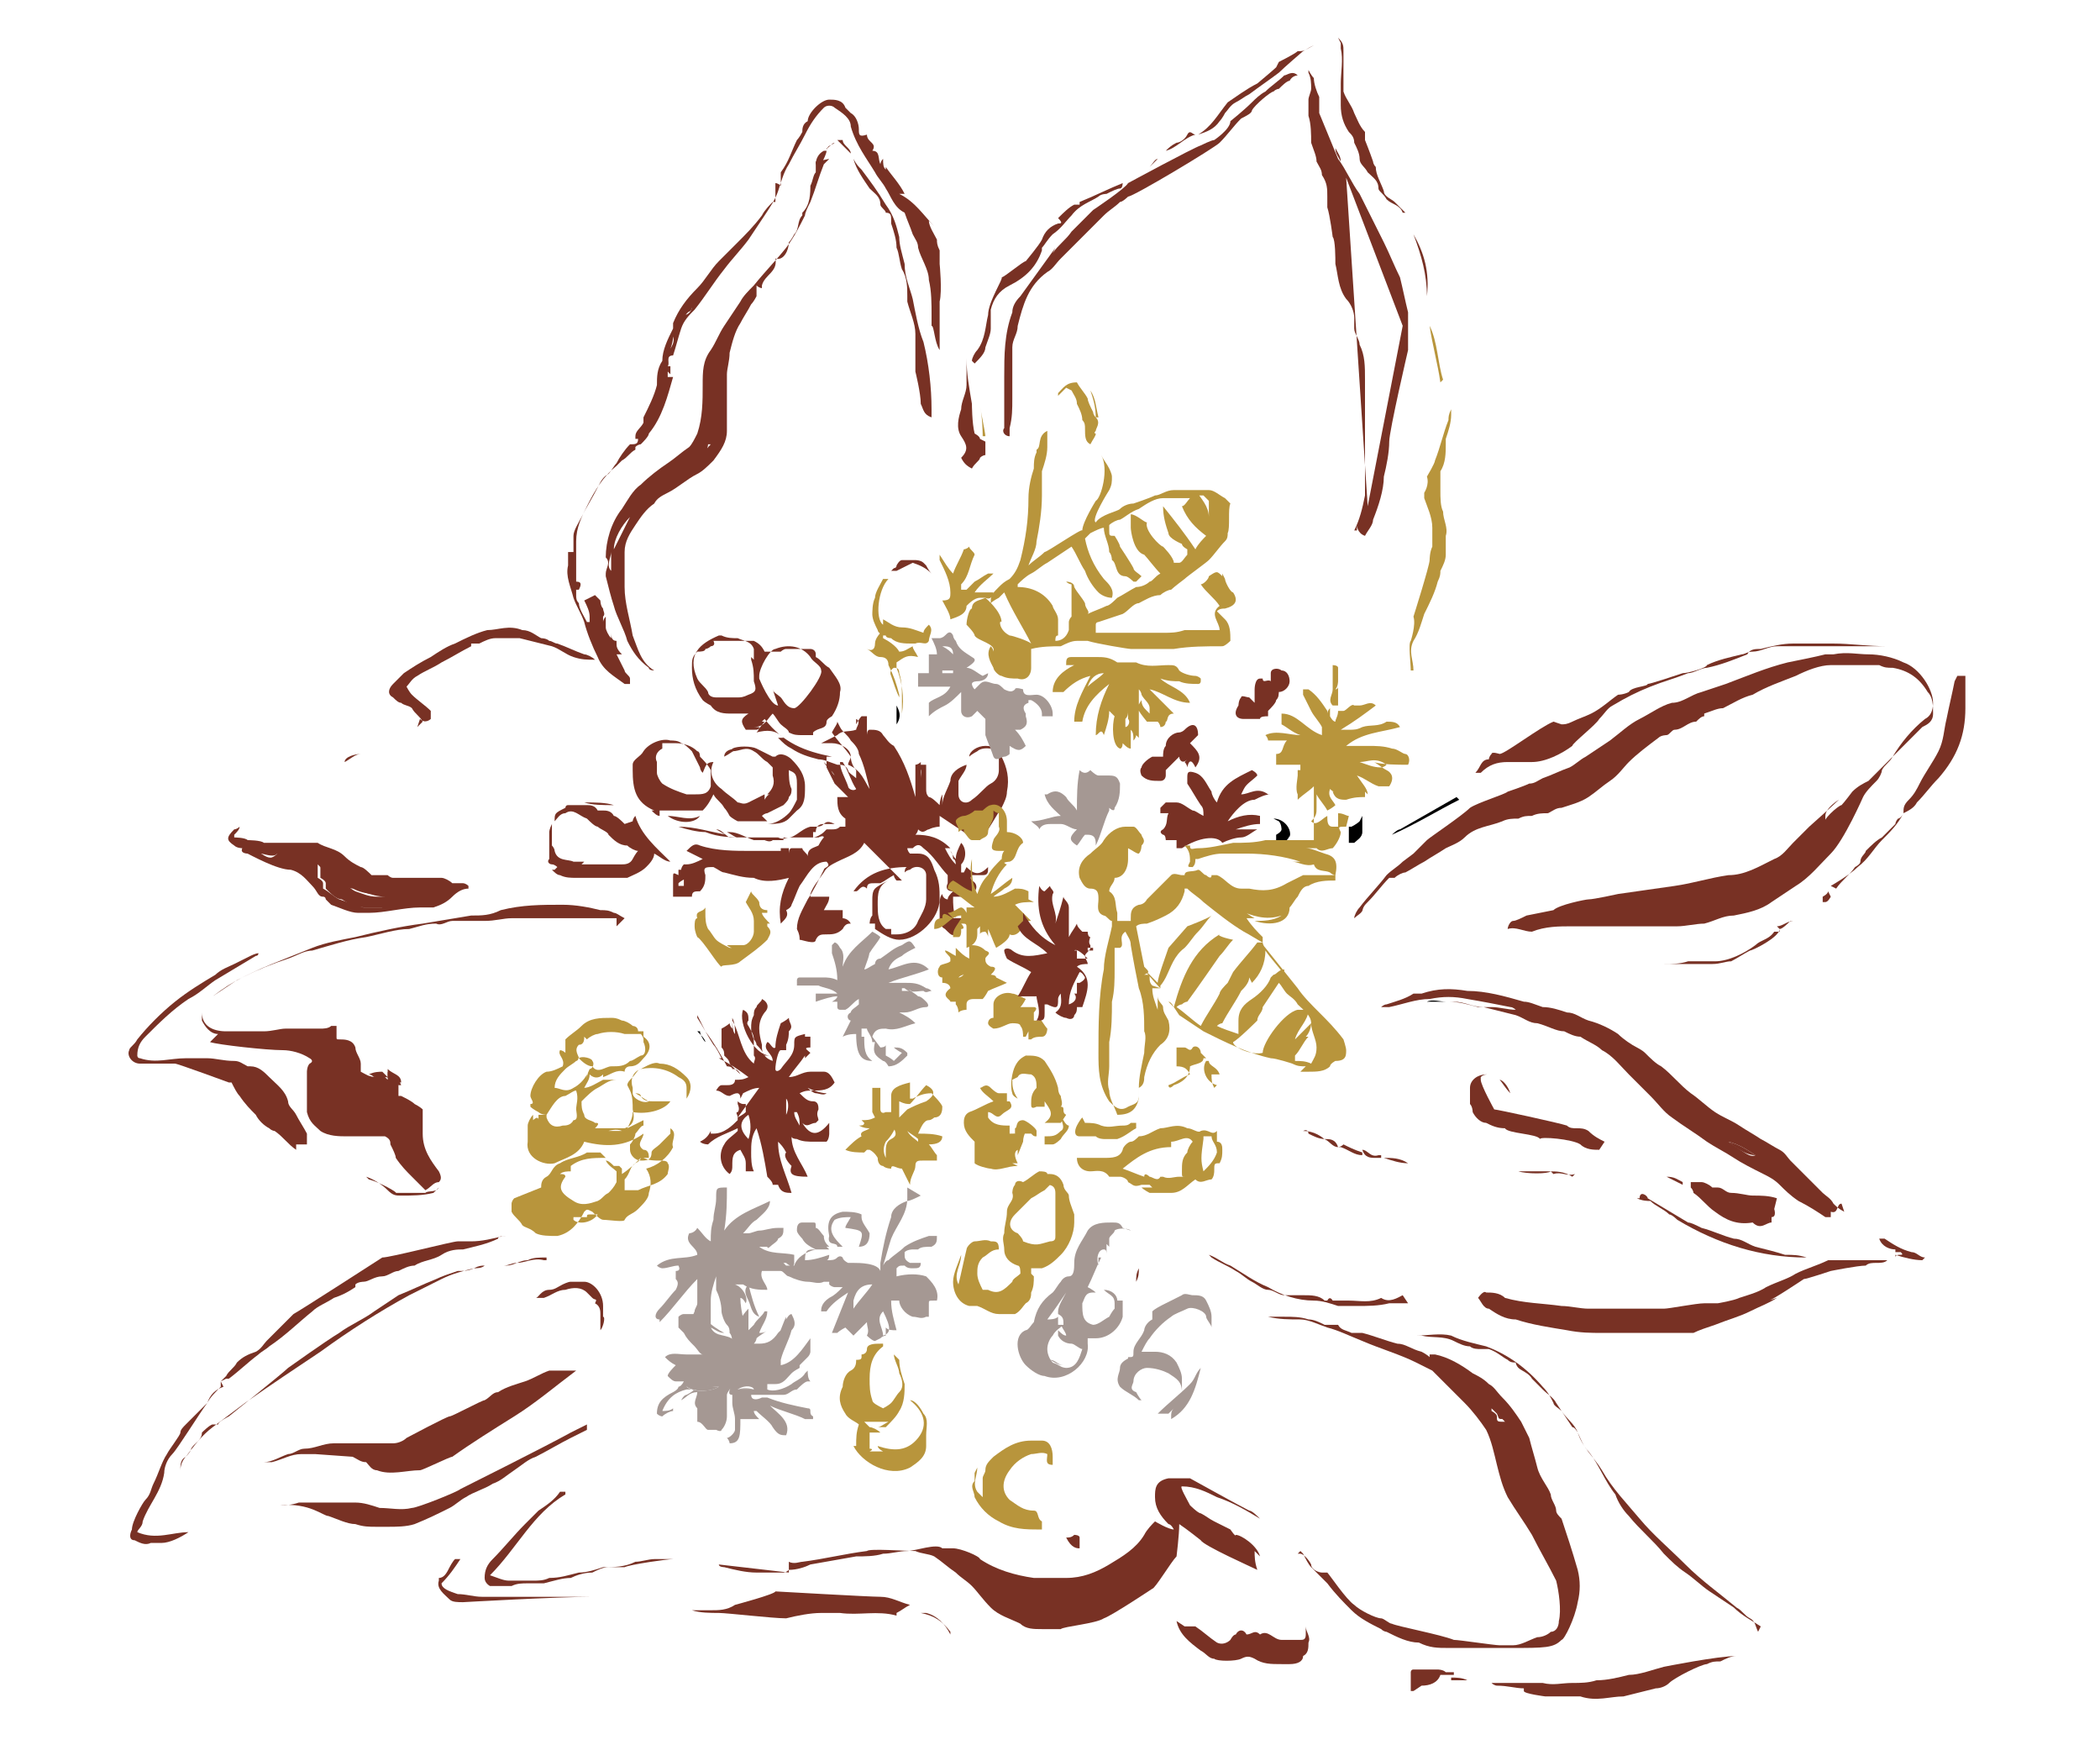 <?xml version="1.0" encoding="UTF-8"?>
<svg xmlns="http://www.w3.org/2000/svg" version="1.1" viewBox="0 0 78 65">
  <defs>
    <style>
      .cls-1 {
        fill: #a59893;
      }

      .cls-2 {
        fill: #783124;
      }

      .cls-3 {
        fill: #b8953c;
      }
    </style>
  </defs>
  <!-- Generator: Adobe Illustrator 28.7.1, SVG Export Plug-In . SVG Version: 1.2.0 Build 142)  -->
  <g>
    <g id="Capa_1">
      <g>
        <path class="cls-2" d="M32.1,31.3c-.2.4-.6.5-1,.7-.2.1-.4.2-.5.4-.2.3-.4.5-.5.8,0,0,0,.1,0,.1.2,0,.5,0,.7,0,0,.2-.1.3-.2.5.2,0,.3,0,.5,0,0,0,.2,0,.2,0,0,0,0,.2,0,.3,0,0,.2,0,.3.2-.1,0-.2,0-.3.2-.2.2-.4.2-.6.2-.2,0-.3,0-.4.2,0,.2-.5,0-.6,0,0-.1,0-.2-.1-.4,0,.1,0,.3,0,.4,0,0,0,0,0,0,0-.1,0-.3,0-.4,0-.4.2-.7.4-1.1.2-.3.4-.7.6-1.1,0-.1.3-.1.1-.3,0,0,0,0,0,0-.5,0-.7.5-1,.9-.1.2-.2.5-.3.7,0,0,0,.1-.2.2.1.2,0,.3-.2.5-.1-.6,0-1.1.3-1.7,0,0,0,0,0,0-.4.1-.9.2-1.3,0-.4,0-.7-.1-1.1-.2-.1,0-.2-.1-.4-.2-.3,0-.4,0-.3.3,0,.2,0,.4-.2.6,0,0,0,0,0,0-.2,0-.3,0-.3.2,0,0,0,0-.1,0-.2,0-.5,0-.6,0,0-.1,0-.3,0-.4,0-.1,0-.2,0-.3,0-.2,0-.2.2-.1,0,0,0-.1,0-.2,0,0,0,0,.1,0,0,0,0-.1.1-.2,0,0,.1,0,.2,0,0,0-.1,0-.1,0,.2,0,.4-.1.6-.2-.2-.1-.4-.2-.6-.3.2-.2.3-.3.5-.2.6.2,1.3.2,1.9.2.3,0,.5,0,.8,0,.1,0,.2,0,.3,0,0,0,0,0,0-.1h.3v.2c0,0,0-.2.1-.2.2,0,.4,0,.6,0-.1,0-.2,0-.2,0,0,.1.2.2.2.3,0-.3.2-.3.4-.4,0,0,.1-.2.2-.3,0,0,0-.1-.2,0-.3,0-.6,0-.8,0,0,0-.1,0-.2,0-.2,0-.3.1-.5,0-.4,0-.8,0-1.2,0-.5,0-1,0-1.5-.2-.3,0-.7-.1-1-.2,0,0,0,0,0,0,.6,0,1.2.2,1.8.3,0,0,0,0,0,0-.1,0-.2-.1-.4-.2,0,0,0,0,0,0,.2,0,.3.2.5.3h.3s0,0,0,0c-.1,0-.2-.1-.4-.2,0,0,0,0,0,0,0,0,0,0,.1,0,.3,0,.6.2.9.3.1,0,.3,0,.4,0,0,0,.2.1.3,0,0,0,.2,0,.4,0,0,0,0,0,0-.1.4.1.6-.3,1-.4,0,0,.1,0,.2,0,.1,0,.2,0,.3-.1.1-.1.2-.1.4,0,0,0,.1,0,.2,0,0,0,0,0,0,0-.2,0-.4,0-.6,0-.2,0-.3.1-.3.3,0,0,0,0-.1,0,0,0,0,.1,0,.2.1,0,.3-.1.4-.2,0,0,0,0,0,0,0,0,0,0,.1-.1,0,0,.1,0,.2,0,.1,0,.2,0,.3-.1,0,0,.2,0,.3,0,0,0,0,0-.1,0,0,0,0-.2,0-.3,0,0,0,0,0,0-.3-.2-.3-.5-.3-.8.1,0,.2,0,.4,0-.2-.2-.3-.3-.5-.5-.1-.2-.2-.4-.3-.6,0,0,0-.2,0-.4,0,0-.1,0-.2,0,0,0,0,0,0,0h.4c-1-.2-1.8-.5-2.5-1.4,0,0,0,0-.1.1,0,0,0,0,.1,0-.1.1-.2.3-.3.3-.2,0-.4,0-.5,0,0,0,0,0,0,0,0,0,0,0,.1,0-.2-.3-.2-.4.1-.6-.2,0-.4,0-.6,0-.3,0-.6,0-.8-.3,0,0-.2-.1-.3-.2-.3-.4-.4-.8-.4-1.2,0-.3,0-.4.2-.6.1,0,.3,0,.3-.1,0,0,.1,0,.2-.1,0,0,.2,0,.1-.2,0,0,.1,0,.2,0,.1,0,.2,0,.3,0,.2,0,.5,0,.7,0,0,0,.2,0,.3,0,.2.1.3.2.4.4,0,0,.1,0,.2,0,.1,0,.3,0,.5,0,0,0,0,0,0,0,0,0,0,0-.1,0,0,0,.1-.1.2-.1.3,0,.6,0,.9,0,0,0,.2,0,.2.2,0,0,0,0,0,.1.2.1.3.3.5.4.2.3.5.6.4.9,0,.3-.1.6-.3.9,0,0-.2.1-.2.2,0,0,0,0,0,0,0,.3-.3.2-.5.4,0,0,0,0,0-.1h0c0,0,0,0,0,.2-.2,0-.3,0-.5,0,0,0,0,0,.1,0,0,0,0,0,0,0-.2,0-.3,0-.5-.1,0,0,0,0,0,0,0-.1-.2-.2-.3-.3-.1-.1-.2-.3-.3-.4-.2.2-.3.5-.7.5,0,0,.1,0,.2,0,0,0,0,.1-.1.2.4-.1.7-.1,1,.2,0,0,0,0-.2,0,.2.2.3.3.5.4.3.2.6.3,1,.4.2,0,.4.1.7.2.2,0,.3,0,.4.2,0,.1.2.2.3.3,0-.1,0-.2,0-.3-.1-.1-.2-.3-.2-.5,0-.3-.4-.5-.7-.5-.1,0-.3,0-.4,0,0,0,0,0,0,0,.2-.1.4-.2.6-.3.2-.2.4-.1.7-.2,0-.1.2-.3,0-.4,0,0,0,.1,0,.2,0,0,0,0,0,0,0,0,.1-.2.2-.3,0,0,.1,0,.2,0,0,0,0,.1,0,.2,0,.2,0,.3,0,.5,0,0,0,0,0,0,0,0,0-.2.1-.2.2,0,.4,0,.5.2.1.1.2.3.4.4.4.6.6,1.2.8,1.9,0,0,0,0,0,0,0-.1,0-.3,0-.4,0-.3,0-.5,0-.8,0,0,.1,0,.2-.1,0,.3,0,.6,0,.9,0,0,0,0,0,0,0-.1,0-.2,0-.3,0-.2.1-.4-.2-.5.1,0,.3,0,.4,0,0,.2,0,.4,0,.5,0,.1,0,.3,0,.4,0,.1,0,.2.1.3.1,0,.3.2.4.3,0,0,0-.2.1-.4,0,0,0,0,0,0,0,.1,0,.2,0,.4,0-.3.2-.6.3-.9,0-.3.3-.5.6-.6,0,.2-.2.4-.3.6,0,.2,0,.3,0,.5,0,.3.3.4.5.2.3-.2.5-.5.7-.6.2-.1.3-.3.3-.5,0-.2,0-.4,0-.6,0-.2-.6-.3-.8-.1,0,0-.2.1-.3.2,0-.2.3-.4.6-.4.3,0,.5.1.6.4.2.4.3.8.2,1.3,0,.2-.1.4-.2.6-.2.3-.3.5-.5.8-.2.3-.6.3-.9.1-.3-.2-.6-.4-.9-.6,0,.1,0,.3,0,.4,0,0-.2,0-.4.1-.1,0-.2.2-.4,0,0,0,0,.1-.1.2.5,0,.9.1,1.3.5,0,0,0,0,0,0h-.2c.1.2.2.4.4.6,0,0,0,0,0,0,0,0,0-.2-.1-.2,0,0,0-.2-.1-.3,0,0,0,0,0,0,0,0,.1.2.2.3,0-.2.1-.4.2-.6.2.2.2.6,0,.8,0,0,0,.2,0,.3,0,0,.1,0,.2,0,0,0,0,0,0,0,0,0,0,0-.1,0,0,0,0,0,.1-.2.3.3.5.3.8,0,0,.2,0,.3-.2.3-.1,0-.3,0-.4,0,0,0-.1.1,0,.2.2.1.2.3.1.4,0,.2-.2.2-.4.2,0,0-.2,0-.4,0,0,.3,0,.5.1.8,0,0,0,0,0,0,0,0,0-.2-.1-.2,0,0,0,0,0,0v.2c.1,0,.2,0,.3,0,0,.1,0,.3-.1.4-.2.3-.2.3-.5,0-.2-.1-.2-.3-.2-.4,0-.2,0-.3,0-.5,0-.1,0-.3.1-.4,0,.1.1.2.2.2,0-.1.1-.2.2-.3,0,0,0,0,0,0-.2,0-.3-.1-.2-.3,0-.1,0-.2,0-.3-.3-.3-.5-.7-.9-1-.1-.1-.2-.2-.4,0,0,0-.1,0-.2,0,0,0,0,.1.1.2,0,0,0,0,0,0,0,0,.2,0,.3,0,.4,0,.5.3.6.6.2.4.2.7.2,1.1,0,.7-.8,1.5-1.5,1.5-.3,0-.6-.2-.9-.4,0,0,0,0,0-.1,0,0,0-.1,0-.1-.1,0-.2,0-.2,0,0,0,0-.2.1-.3,0,0,0,0,0,0,0-.2,0-.4,0-.6,0-.1,0-.3.1-.4.1-.1.3-.2.5-.3-.4.2-.4.5-.4.9,0,.3,0,.7.3.9h.2c0,.1,0,.1,0,.2,0,0,.1,0,.2,0,0,0,0,0,0,0,.4,0,.7-.2.8-.5.1-.2.3-.5.3-.8,0-.3,0-.6,0-.9,0-.3-.4-.4-.6-.2,0,0-.1,0-.2.1,0,0,0-.2.1-.2-.8,0-1.5.2-2,.9,0,0,0,0,.1,0,.1,0,.2-.3.4-.1,0,0,0,0,0,0,0-.2.1-.2.3-.2,0,0,.2,0,.2,0,.2-.1.3-.2.5-.3,0,.1.1.2.1.2,0,0,.1,0,.2,0ZM26.7,23.6c-.7.3-1.2.7-.8,1.6,0,0,0,0,0,0,.1.2.3.3.4.5,0,.1.1.2.3.2.1,0,.3,0,.4,0,.1,0,.3,0,.4,0,.1,0,.2,0,.4-.1.3-.1.3-.2.2-.5,0-.3,0-.5-.1-.8,0,0,0,0,0-.1,0,0,0,0,.1.1,0,0,0,0,0,0,0,0,0-.1,0-.2h0c0,0,0-.1,0-.2-.1-.3-.4-.3-.6-.4-.2,0-.4,0-.6-.1ZM28.7,25.6c0,.1.2.2.3.3.1.1.2.4.5.4.2,0,1.1-1.2,1-1.4,0-.2-.3-.3-.4-.5-.3-.4-.8-.5-1.3-.3-.2,0-.6.7-.6,1,0,0,0,.1,0,.1,0,0,.4,1,.7,1,0,0-.2-.6-.2-.6ZM31.5,28.4c.5.2.6.6.8.9-.1-.4-.2-.9-.4-1.3,0-.2-.2-.4-.3-.5-.1-.2-.3-.3-.4-.5,0,0,0,0-.1-.2,0,.1-.1.2-.2.4.2.3.5.6.7.9,0,.1-.1.2-.1.3ZM31.3,28.3h-.1c0,.3.2.6.3.9,0,.1.2.2.3.1-.2-.3-.3-.7-.5-1ZM25.6,32.6c-.1,0-.3.1-.4.2,0,0,0,0,0,.1,0,0,.1,0,.2,0,0,0,0,0,0-.1,0,0,0-.1,0-.3ZM30.6,28.3s0,0,0,0c0,0,.2.2.2.2,0,0,.1.2.2.3,0,0,0,0,0,0-.1-.2-.3-.3-.4-.5ZM33.3,32.2h0c0,.2-.2.5-.2.7,0,0,0,0,0,0,0-.2.2-.5.2-.7ZM31,29.2s0,0,0,0c-.1-.1-.3-.3-.4-.4,0,0,0,0,0,0,.1.1.3.3.4.4Z"/>
        <path class="cls-2" d="M29.3,58.3c.3,0,.6-.1.8-.2.6-.1,1.1-.2,1.7-.3.3,0,.7,0,1-.1.3,0,.6-.1.9-.1.3,0,1.1-.3,1.3-.1.1,0,.3,0,.4,0,.3,0,1,.3,1,.4.6.4,1.3.6,2,.7.4,0,.8,0,1.2,0,.6,0,1.1-.2,1.6-.5.5-.3,1-.6,1.3-1.1.1-.2.3-.4.4-.5,0,0,.5.3.7.3,0,0-.1-.2-.2-.2-.3-.3-.5-.6-.5-1,0-.3,0-.6.5-.7.2,0,.8,0,.8,0,0,0,1.8,1,2.2,1.2.1,0,.3.2.4.3-.5-.3-1-.6-1.6-.8-.4-.2-.8-.4-1.3-.4-.1,0,.2.5.3.7,0,0,0,0,0,0,0,0,.3.3.4.3.2.1.3.2.5.3.2.1.4.2.6.3,0,0,.2.3.2.2.2,0,.8.4.9.8,0,0-.1-.1-.2-.2,0,.2,0,.4.1.7,0,0,0,0,0,0-.2-.1-2-.9-2.1-1.1,0,0-.5-.4-.8-.6,0,0,0,0,0,0,0,.4-.1,1.2-.1,1.2-.2.2-.8,1.2-.9,1.2,0,0-1.5,1-1.8,1.1-.3.2-1.5.3-1.6.4-.2,0-.6,0-.7,0-.3,0-.6,0-.8-.2-.4-.2-.8-.3-1.1-.6-.3-.3-.5-.6-.7-.8-.2-.2-.4-.3-.6-.5-.3-.2-.5-.4-.8-.6-.2-.1-.5-.1-.7-.2-.4,0-1.7-.1-1.8,0-.8.1-1.6.3-2.4.4-.1,0-.3.1-.5,0h0Z"/>
        <path class="cls-3" d="M39.8,24.7c0,0-.1,0-.2,0,0-.2,0-.3.2-.3.3,0,.6,0,.9,0,.3,0,.5,0,.8.2,0,0,.2,0,.3,0,.2,0,.3,0,.4,0,.4.2.8.1,1.2.1.2,0,.3,0,.4.2.1.1.4.2.6.2,0,0,.1,0,.2.1,0,0,0,0,0,0,0,0,0,.1,0,.1,0,0,0,.1-.1.1-.2,0-.5,0-.7-.1-.2,0-.4,0-.7-.1.3.3.9.4,1.1.9-.6,0-1-.4-1.5-.5.3.3.6.6.9.9h0c-.3,0-.2.3-.3.3,0,0,0,.2-.2.2,0,0,0-.1-.1-.2-.2,0-.3,0-.4,0-.4-.5-.4-.5-.2-.8,0,.2.1.3.2.4,0,0,0,0,.1.1,0,0,0-.1,0-.2,0-.2-.2-.3-.3-.5,0,0,0-.1-.1-.2,0,0,0,0,0,0,0,.6,0,1.2,0,1.8,0,0,0,0-.1-.1,0,0,0,.1-.1.2,0-.2,0-.3-.1-.4,0,0,0,0,0,0v.7c-.1,0-.2-.1-.3-.2,0,0,0,.2-.1.2-.3-.1-.3-.9-.2-1.2,0,0-.1-.1-.2-.2,0,.3-.1.6-.2.9-.1-.3-.2,0-.3,0,0-.7.2-1.3.5-1.9-.5.4-.9.8-1,1.4,0,0-.2,0-.3,0,0-.6.3-1.1.6-1.7-.4.1-.7.3-1,.6h-.4c0-.5.4-.8.8-1ZM41,25c-.3,0-.5.2-.6.5.2-.2.4-.3.6-.5ZM41.8,27c.1,0,.2-.2.1-.3,0,0,0-.2,0-.3,0,.1,0,.2-.1.3,0,0,0,.2,0,.3Z"/>
        <path class="cls-2" d="M28.5,30.5c-.4,0-.7,0-1.1,0,0,0-.2-.1-.3-.2,0,0-.1-.2-.2-.3,0,0,0,0,0,0-.1-.2-.3-.3-.4-.5-.1.2-.2.4-.4.6,0,0,0,0-.1,0-.1,0-.3,0-.4,0-.1,0-.2,0-.4,0-.1,0-.2,0-.3,0-.1,0-.2,0-.4,0,0,0,0,.1,0,.2-.1,0-.2-.1-.3-.2,0,0,0,0,.1,0-.7-.3-.8-.8-.8-1.5,0,0,0,0,0,0,0,0,0,0,0,0,0,0,0,0,0,0,0,0,0-.1,0-.2,0-.2.3-.3.4-.5.2-.3.7-.5,1-.4.1,0,.3,0,.4.1.1,0,.3.2.4.3.1.2.2.4.3.6,0,0,0,.1.1.2.1-.2.1-.4.4-.4-.2.4,0,.8.3,1,.2.2.4.3.6.5.1,0,.2.1.4,0,.2-.1.4-.2.6-.3,0,.1,0,.2,0,.2,0,0,0,0,0,0,0,0,.1-.2.2-.2,0,0,0,0,0,0,0,0,0,0-.1,0,0,0,0,0,0,0,0,0,0,0,0,0,.2-.2.3-.4.2-.7,0,0,0-.1,0-.3,0,0-.1-.1-.2-.2-.2-.1-.3-.3-.5-.4-.3-.2-.5,0-.8,0,0,0,0,0,0-.1.2-.1.7-.1.9,0,.2.1.4.2.6.3,0,0,.1,0,.1,0,.2-.2.5,0,.6.1.3.3.5.6.5,1,0,.4,0,.7-.3.9-.1.1-.2.2-.3.3-.2.2-.5.2-.8.2.3,0,.6-.2.8-.4.1-.1.2-.3.3-.5,0-.2,0-.4,0-.6,0-.4-.1-.4-.3-.5,0,.2,0,.5.1.7,0,.1,0,.2-.1.3,0,0,0,0,0,0,0,.1-.1.2-.2.3-.2.1-.4.2-.6.3,0,0-.1,0-.2.1,0,0,0,0,0,0ZM26.4,29.2c0,0,0-.2,0-.3,0-.1,0-.2,0-.3-.1-.2-.3-.4-.4-.5,0,0,0-.2-.1-.2-.2-.2-.5-.3-.8-.3-.2,0-.4,0-.5,0,0,0,0,0,0,0,0,0,0,.1,0,.2-.2.1-.3.3-.2.5,0,.1,0,.3,0,.4,0,.1.1.3.2.4.3.2.6.3.9.4,0,0,.2,0,.3,0,.3,0,.5,0,.6-.3Z"/>
        <path class="cls-3" d="M38,34.2c0,.4-.3.6-.5.5q0,.2-.5.5c-.1-.2-.2-.5-.3-.7,0,0,0,0,0,0,0,0,0,.2,0,.3,0,0,0,0,0,0,0,0,0-.1-.1-.2,0,0-.2,0-.2.1,0,0,0-.2,0-.3,0,0,0,0-.1.1,0,0,0,.1,0,.2,0,.2-.1.4-.4.5,0,0,0-.2,0-.3,0,0,0,0,0-.1,0,0,0-.2,0-.3,0-.2,0-.2-.2-.2,0,0,.2.2,0,.2,0,0,0,0,0,.1,0,0,0,.2-.1.2,0,0-.1,0-.2,0,0,0,0-.1,0-.1,0-.2.2-.4.3-.6,0,0,0,0,0-.1-.4,0-.6.5-1,.5,0-.2,0-.4.3-.4,0,0,0,0,0,0,0-.3.2-.1.4,0,0,0-.1-.1-.2-.2.2,0,.4-.2.5-.2,0,0,.1,0,.2.2,0,0,0-.1,0-.2,0,0,0,0,0,0,.1,0,.2,0,.3,0-.3-.2-.6-.5-1-.7,0,0,0-.2.2-.3.2.1.4.3.7.4,0-.4-.1-.8,0-1.2,0,0,0,0,0,0,0,0,0,.2,0,.2,0,.4,0,.7.2,1.1.1-.3.2-.5.4-.7.1-.2.3-.4.5-.6,0,0,.1.2.2.2-.3.3-.5.7-.6,1.1.3-.2.5-.4.8-.6,0,0,0,0,0,0,0,.2-.1.3-.3.4-.1.1-.3.2-.4.3.3,0,.6-.2.8-.3.2,0,.3,0,.5.1,0,0,0,.1,0,.3,0,0,0,0,.2.1-.3,0-.5,0-.7.1.2.2.4.4.6.6,0,0,0,0,0,0Z"/>
        <path class="cls-3" d="M33.5,43.4c-.2,0-.4-.2-.4,0,0,0-.2,0-.3-.1-.1,0-.2-.1-.2-.3,0,0-.1-.2-.3-.3,0,0-.2,0-.1,0,0,0,0,0-.1.1,0,0,0,0,0,0-.2,0-.5,0-.7-.1h0c.2-.2.4-.4.6-.5-.1-.2.2-.2.3-.3-.1,0-.2,0-.4-.1.1,0,.2,0,.2-.1,0,0,0,0-.1-.1.2,0,.3,0,.5-.1,0,0-.1-.2-.1-.2,0,0,0-.1,0-.2,0-.2,0-.3,0-.5,0,0,0-.1,0-.2,0,0,.2,0,.3,0,0,0,0,.1,0,.2,0,.2,0,.4,0,.6,0,0,0,.2.2.1,0,0,.1,0,.2,0,0-.2,0-.4,0-.6,0-.3.3-.4.7-.5,0,.1,0,.3,0,.4,0,0,0,.1,0,.2,0,0,0,0,.1,0,.2-.1.4-.2.7-.2,0,0,.4.4.4.5,0,.1,0,.4-.3.4,0,0-.1.1-.2.1-.2,0-.3.3-.4.5.3,0,.6,0,.9.1q0,.3-.5.3c.1.1.2.3.3.4,0,0,0,.1,0,.2,0,0-.1,0-.2,0,0,0-.2,0-.3,0-.2,0-.3,0-.3.2,0,.2-.2.4-.2.7ZM33.4,40.9c0,.2,0,.4,0,.6.1-.1.2-.2.3-.3.2-.1.4-.2.7-.3.3-.2.4-.4,0-.6-.2.2-.4.5-.6.7-.1,0-.2,0-.4-.1ZM33.3,41.8c-.1.2-.2.4-.4.6-.1.2-.1.4,0,.6,0,0,0-.2,0-.2,0-.2,0-.4.2-.5.2-.1.2-.2.1-.4ZM34.1,42.4s0-.1,0-.1c-.1-.1-.3-.2-.4-.3h0c.1.2.3.3.4.4Z"/>
        <path class="cls-2" d="M26.7,59.9c-.3,0-.7,0-1-.1.2,0,.5,0,.7,0,.3,0,.6,0,.9-.2,0,0,1.5-.4,1.5-.5,0,0,3.5.2,3.9.2.4,0,.7.2,1.1.3-.2.1-.3.2-.5.3,0,0,0,0,0,.1-.7-.2-1.4,0-2.1-.1-.2,0-1.4,0-.7,0-.4,0-.9.1-1.3.2-.5,0-2.2-.2-2.5-.2Z"/>
        <path class="cls-2" d="M44,60.4c0,0,.2,0,.2,0,0,0,.2,0,.2,0,.3.2.5.4.8.6.2.1.4,0,.5-.1,0,0,.1-.2.2-.2.1-.2.3-.2.4,0,.2,0,.3-.2.5,0,.3-.2.5.2.8.2.2,0,.5,0,.7,0,.1,0,.2,0,.2-.2,0,0,0-.2,0-.3,0,.2.2.4.1.6,0,.2,0,.4-.2.5,0,.2-.2.3-.5.3-.1,0-.2,0-.3,0-.4,0-.7,0-1-.2-.2-.1-.3-.1-.5,0-.2.1-.9.1-1,0-.2,0-.3-.2-.5-.3-.4-.3-.8-.6-.9-1.1Z"/>
        <path class="cls-2" d="M23.5,30.5c0,0,0-.1.1-.2.2.7.8,1.2,1.3,1.7-.2,0-.4-.2-.6-.3,0,.2-.2.4-.3.5-.2.2-.5.3-.7.4-.2,0-.4,0-.6,0-.4,0-.9,0-1.3,0-.2,0-.4,0-.6-.1-.1,0-.2-.1-.3-.2,0,0,0,0,0,0,0,0,0,0,.1,0,0,0,0,0,.1-.1,0,0-.1-.1-.2-.1-.1,0-.2-.1-.1-.2,0-.2,0-.4,0-.6,0-.1,0-.2,0-.4,0,0,0-.1.1-.3,0,0,0,0,0,.1,0,.2,0,.5,0,.7,0,0,.1.1.1.2.1.4.5.3.7.4.1,0,.3,0,.4,0,0,0,0,0-.1.1,0,0,.1,0,.2,0,.1,0,.2,0,.4,0,0,0,.2,0,.2,0,.1,0,.3,0,.4,0,.1,0,.2,0,.3,0,.1,0,.3,0,.4-.2,0,0,.1-.2.2-.3-.1,0-.3-.1-.4-.2-.3,0-.5-.2-.7-.4,0-.1-.3-.2-.4-.3-.1,0-.3-.2-.4-.3-.3-.1-.5-.4-.8-.2-.2,0-.3.2-.4.3,0-.3,0-.3.4-.5,0,0,0-.1.1-.1.2,0,.5,0,.7,0,.1,0,.3,0,.4.2,0,0,.1,0,.2,0,.1,0,.3,0,.4.2.1,0,.3.2.4.3Z"/>
        <path class="cls-2" d="M15.5,27c0,0,.2-.2.2-.2-.1-.2-.3-.3-.4-.5-.1-.1-.3-.1-.4-.2-.1,0-.2-.1-.3-.2-.2-.1-.2-.3,0-.5.1-.1.3-.3.4-.4.3-.2.6-.4,1-.6.3-.2.6-.4.9-.5.4-.2.8-.4,1.2-.5.4,0,.8-.2,1.3,0,.3,0,.5.2.7.3,0,0,.2,0,.3.1.1,0,.2.1.3.1.3.1.7.3,1,.4.1,0,.3.1.4.2h0c-.3,0-.5,0-.8-.1-.3-.1-.5-.3-.8-.4-.4-.1-.8-.2-1.2-.3-.3,0-.6,0-.9,0-.2,0-.4.1-.6.2,0,0-.1,0-.3,0,0,0,0,0,0,.1-.4.2-.7.4-1.1.6-.3.2-.6.3-.9.5-.2.1-.3.3-.4.4,0,0,.1.2.2.3.2.2.5.4.7.6,0,0,0,.2,0,.3,0,0-.2.2-.4,0Z"/>
        <path class="cls-3" d="M37.4,36.5c-.2.1-.5.2-.7.3,0,0-.1.2-.2.3,0,0,0,0,0,0,0,0-.2,0-.3,0-.1,0-.3,0-.3.2,0,0,0,.2,0,.2,0,0-.2,0-.3.1,0,0,0-.2-.1-.3,0,0,0,0,0-.1,0,0-.1,0-.2,0,0-.1-.4-.2,0-.5,0,0,0-.2-.3-.2,0,0,0,0,0-.2-.2,0-.2-.3-.1-.4,0-.1.3-.1.4-.2,0,0,0-.1,0-.1,0-.1-.2-.2-.2-.3,0,0,0,0,0,0,.1,0,.2.1.4.2,0,0,0-.1,0-.3.2.2.3.3.5.4,0-.2,0-.3,0-.5.2,0,.4,0,.6.2.3.1,0,.2,0,.3,0,.1,0,.2.2.3.3,0,.1.2,0,.3,0,0,.2,0,.2.1,0,0,0,0,0,0ZM36,36.3c-.1,0-.2-.1-.3-.2,0,0,0,0,0,0,0,0,0,0,.1.1,0,0-.1,0-.2.1,0,0,0,0,0,0,.1,0,.2-.1.3-.2Z"/>
        <path class="cls-2" d="M21,55.5c-1.2.7-1.8,2-2.8,3,.3.1.5.2.7.2.3,0,.6,0,.9,0,.2,0,.4,0,.6-.1.4,0,.7-.1,1.1-.2.3,0,.6-.1.9-.2.4,0,.8,0,1.2-.2.2,0,.5-.1.7-.1.4,0,.8,0,1.2,0,0,0,.2,0,.3,0,0,0,0,0,0,0,0,0,0,0,0,0-.1,0-.2,0-.3,0-.2,0-.3,0-.5,0-.2,0-1.6.2-1.8.3-.2,0-.4,0-.6,0-.2,0-.4.1-.6.2-.3,0-.6.1-.8.2-.3,0-.6.1-1,.2-.2,0-.4,0-.6,0-.2,0-.4,0-.6.1,0,0-.6,0-.8,0,0,0-.2-.1-.2-.3,0-.3.1-.5.3-.7.4-.4.8-.9,1.2-1.3.2-.2.3-.3.5-.5.3-.2.6-.4.8-.7,0,0,.1,0,.2,0,0,0,0,0,0,0Z"/>
        <path class="cls-3" d="M27.9,33.1c0,.1.2.2.3.4,0,.2.1.3.3.3,0,0,0,0,0,.1,0,0-.1,0-.2,0,0,0,0,0,0,0,0,.1.2.3.3.4h-.1s0,.1,0,.1c.2.2.1.3,0,.5-.3.3-.6.5-1,.8-.2.2-.7.1-.7.2-.1,0-.7-1-.9-1.1,0,0-.1-.2-.1-.4,0-.1,0-.3.1-.3,0,0,0,0,0,0-.1-.3.2-.2.3-.4,0,0,0,.1,0,.2,0,.2,0,.4.1.6.1.1.2.3.3.4.1.1.3.2.5.3,0,0,0,0,.1,0,0,0,0,0,0,0,0,0-.1,0-.2-.1.1,0,.2,0,.3,0,0,0,0,0,0,0,0,0,.2,0,.3,0,.2,0,.4-.3.4-.5,0-.1,0-.3,0-.4,0-.3-.2-.5-.3-.7,0,0,0,0,0,0Z"/>
        <path class="cls-3" d="M52.4,24.9s0,0,0,0c0-.3-.1-1,0-1.1,0,0,.2-.6.1-.9,0,0,.6-1.9.6-2.1,0,0,0-.3.1-.5,0,0,0-.7,0-.7,0-.4-.2-.8-.3-1.1,0,0,0-.1,0-.2,0,0,.2-.3.1-.6,0,0,.3-.5.3-.6.2-.5.3-1,.5-1.5,0-.1,0-.2.1-.4,0,0,0,.1,0,.2,0,.3-.1.6-.2.9,0,0,0,.2,0,.2,0,.3,0,.7-.2,1,0,0,0,.2,0,.3,0,.1,0,.3,0,.4,0,.3,0,.6.1.8,0,.3.2.6.1.9,0,.2,0,.5,0,.7,0,.2-.1.4-.2.6,0,.1,0,.2-.1.4-.1.4-.3.8-.5,1.2-.1.3-.2.7-.4,1-.2.4,0,.7,0,1.1Z"/>
        <path class="cls-3" d="M35.8,30.8c0,0-.1,0-.2.1,0,0,0,0,0,0,0,0,0,0,0-.1,0,0,0,0,0,0,0-.1-.1-.2-.1-.3,0-.1.2-.2.3-.2.1,0,.3-.1.4-.2,0,0,.2,0,.3,0,0,0,.2-.2.3-.2.3-.1.6.2.6.6,0,.1,0,.2,0,.4.3,0,.6.2.6.4,0,0,0,0,0,0-.3.2-.2.6-.5.7,0,0-.2,0-.3.1,0-.2,0-.4.1-.5,0,0-.1,0-.2,0-.3,0-.3-.1-.2-.4,0-.1.3-.3.2-.5,0,0,0-.1,0-.2,0-.1,0-.2,0-.3,0,0-.1,0-.2-.1,0,0,0,.1,0,.2,0,.2-.2.4-.2.6,0,.2-.2.2-.3.3,0,0-.2,0-.3,0-.1,0-.2-.2-.3-.3Z"/>
        <path class="cls-3" d="M39.4,41.7c-.2,0-.4,0-.6,0,.4-.3.2-.5,0-.8,0,0,0,.1,0,.2,0,0,0,0,0,0-.1,0-.2,0-.3,0-.2.1-.2,0-.2-.1,0-.2,0-.4.2-.6,0-.2,0-.4-.2-.5-.2,0-.4-.1-.5.1,0,0,0,0-.2.1,0,.2,0,.4.2.7,0,0-.2-.1-.2-.2-.1-.3,0-.8.1-1,.1-.2.2-.3.4-.4.3,0,.5,0,.7.2.2.3.4.6.5,1,0,0,0,.2.1.3,0,.1.1.3,0,.4,0,0,0,0,0,0,.2,0,0,.2.2.3Z"/>
        <path class="cls-3" d="M38.1,38.5c0,0,0,0-.1,0,0-.1,0-.3-.1-.4,0-.1-.2-.1-.3-.1-.2,0-.4.2-.7.2,0,0-.2-.1-.2-.2,0,0,0-.2.2-.2,0-.2,0-.3,0-.5,0-.3.4-.5.7-.4.1,0,.3.1.5.2,0,0-.1.2-.2.3.1,0,.2,0,.3,0,0,0,.1,0,.2,0,0,0,.2,0,0,.2,0,0,0,.2,0,.3,0,0,0,0,.2,0,0,0,0,0,0-.1,0,0,0,0,0,0,.1.1.2.3.3.4,0,0,0,.3-.2.3-.1,0-.3,0-.4.1,0,0,0,0-.1,0,0,0,0,0,0-.1,0,0,0,0,0-.2Z"/>
        <g>
          <path class="cls-2" d="M28.2,40.4c-.2,0-.4.1-.6.2,0,0,0,0-.1.2,0-.3-.2-.2-.4-.1-.2,0-.3-.2-.5-.2,0,0,.1-.2.2-.2,0,0,.1,0,.2,0,.1,0,.3,0,.3-.2.2,0,.3,0,.5-.1-.4-.3-.7-.5-1.1-.7,0,0,0,0,0,0,0,0,0,0,.1,0h0c-.1-.2-.2-.4-.3-.5-.2-.3-.4-.7-.6-1,0,0,0,0,0,0,0,0,0,0,0-.1.1.2.2.4.3.6.3.4.6.9.8,1.3,0,0,.2,0,.2.1.1,0,.2,0,.3.2,0,0,.1.1.2.2,0,0,0,0,0,0-.2-.2-.4-.4-.6-.6,0,0,0-.1-.1-.2,0,0,0,0-.1-.1,0-.1,0-.2-.1-.3,0-.2,0-.5,0-.7,0,0,.2-.1.3-.2,0,0,0,.1.1.2,0-.2,0-.2,0-.3.3.5.3,1.2.8,1.6,0-.1.1-.2,0-.3,0-.1,0-.3,0-.5,0-.2-.1-.3-.1-.5,0-.2,0-.3.1-.5,0-.1,0-.2.1-.3,0-.1.2-.2.2-.3.2.1.3.3.1.5-.3.4-.2.8-.1,1.2,0,0,0,0,0,.1,0,.2.1.4.4.5,0-.3-.4-.4-.2-.7.1,0,.2.3.3.2,0-.3.1-.6.2-.9,0,0,.2-.1.3-.2,0,0,0,0,0,0,0,.2.2.3,0,.5,0,.1,0,.3-.1.5,0,0,0,.2,0,.2,0,0-.1,0-.2,0-.1,0-.2.5-.2.7,0,.1.1.1.2,0,.2-.3.5-.5.5-.9,0-.3,0-.3.4-.4,0,0,0,0,0,.1,0,0,.1,0,.2,0,0,.1,0,.3,0,.4-.3,0-.1.1,0,.2,0,0-.1.1-.2.2,0,0,0,0,0-.1-.2.3-.4.5-.6.8.3,0,.5-.2.8-.2.2,0,.3,0,.5,0,.2,0,.3.2.4.4-.2.3-.5.3-.8.3-.2,0-.3,0-.5.1.2.2.3.3.5.3.2,0,.2.2.2.3-.1.2,0,.3,0,.4,0,0,0,0-.1.1-.2,0-.3.2-.5,0,.3.5.6.5,1,0,0,.2,0,.3,0,.4,0,0,0,0,0,0,0,0,0,0,0,0,0,0,0,0,0,0,0,0,0,.2-.1.3,0,0-.1,0-.2,0,0,0-.1,0-.2,0-.3,0-.5,0-.7-.1,0,0-.2,0-.2-.1,0,.6.4,1,.6,1.5-.6,0-.7-.1-.6-.4-.2-.2-.3-.4-.2-.5-.1-.2-.2-.3-.3-.4,0,.7.3,1.2.5,1.9-.2,0-.4,0-.5-.3,0,0,0,0-.2,0,0,0,0,0,0,0,0-.1-.1-.2-.2-.3,0,0,0,0,0,0,0,0,0,0,0,0-.1-.6-.2-1.2-.4-1.8-.2.3-.2.6-.2.9,0,.2,0,.5.1.7-.1,0-.2,0-.3,0,0,0,0,0,0-.1,0-.1,0-.2,0-.3,0,0,0,0,0,.1,0-.2-.1-.3-.2-.5-.3.1-.3.3-.3.6,0,.1,0,.2-.1.3-.4-.3-.4-.8-.2-1.1.1-.2.3-.3.5-.5,0,0,0,0,0-.1-.4.2-.8.3-1.1.6,0,0-.2,0-.3-.1.2-.1.3-.2.4-.4,0,0,0,0,0,.1,0,0,0,0,.1,0,.4,0,.7-.3.9-.5,0,0,0,0,0-.1,0,0,.2-.1.3-.2,0,0,0-.2,0-.3,0,0,0,0-.1,0,0,0-.1,0-.2-.1,0,0,0,0,0,0,0,0,0,.1,0,.1,0,0,.1.2,0,.3-.1,0,0,.1,0,.2ZM28.4,39.2c-.1-.2-.2-.3-.3-.4,0,0,0-.1-.1-.2,0-.2-.1-.3-.2-.5,0,0-.1-.1,0-.2,0-.2,0-.3-.2-.4-.2.5.4,1.7,1,1.7ZM27.8,42.3c.1-.3.1-.6,0-.9-.3.2-.4.5,0,.9ZM30,40.4s0,0,0,0c0,0,.2.2.3.2.1,0,.3.1.4,0,0,0,0,0,0,0,0,0,0,0,0,0-.2,0-.5-.1-.7-.2ZM29.2,41.4c.1-.2.1-.5,0-.6,0,.2,0,.4,0,.6ZM27.2,37.8c0,.2,0,.5.1.6,0-.2,0-.4-.1-.6ZM29.5,41.3s0,0,0,0c0,.2.1.3.2.5,0,0,0,0,0,0,0-.2,0-.3-.1-.5Z"/>
          <path class="cls-2" d="M38,34.2c0-.1,0-.2,0-.3,0,0,0,0,0,0,.3.5.6.9,1.2,1.2-.6-.7-.7-1.4-.6-2.2,0,0,.1.2.2.2,0,0,.1-.1.2-.2,0,.1.2.2.1.3-.1.4.2.7.1,1.1.1-.3.2-.6.3-1,0,0,0,0,0,0,0,.1.2.2.2.4,0,.3,0,.6,0,.9,0,0,0,.1,0,.2.1-.2.2-.3.3-.5,0,.1.1.2.2.3,0,0,.1,0,.2,0,0,0,0,.2.1.2,0,0-.1.2,0,.3,0,0,0,0,0,.1,0,.1-.2.2-.2.3,0,.1.1.2.1.3-.1,0-.3,0-.4.1.6.4.4.9.2,1.5,0,0-.2,0-.2,0,0,.1,0,.2-.1.3,0,.1-.1.2-.3.1-.1,0-.3-.1-.4-.2.3-.2.2-.5.2-.7,0,0,0,0,0,0,0,0-.1.1-.1.2,0,.3,0,.4-.4.2,0,0,0,0-.1,0,0,.1,0,.2,0,.3,0,.2,0,.3-.2.3,0,0,0,0-.1,0,.2-.3,0-.7,0-.9h-.7c.2-.3.3-.6.5-.9-.3-.2-.6-.3-.9-.5,0,0-.1-.2-.1-.3,0-.1.2-.1.3,0,.4.3.8.2,1.3.1-.4-.4-.9-.5-1.1-1h0ZM40,36.7c0,0,0-.1,0-.2,0,0,0,0,.1,0,0,0,.2-.1.2-.2,0,0-.1-.2-.2-.2,0,0,0,0,0,0-.2.4-.4.7-.4,1.2.3-.1.3-.3.2-.4,0,0,0,0,.1,0ZM40,35.3c0,.1,0,.3,0,.3,0,0,.2,0,.4,0q-.4-.4-.5-.3s0,0,0,0ZM40.4,35.3c0,0,.1,0,.2,0,0,0,0-.1,0-.1,0,0,0,0-.1,0,0,0,0,0-.1,0,0,0,0,0,0,.1,0,0,0,.1,0,.2Z"/>
          <path class="cls-2" d="M45.5,29.9c.2-.1.4-.2.6-.4,0,0,0,0,0,0,.3,0,.6-.3,1,0,0,0,0,0,.1,0,0,0,0,0,0,0-.2,0-.4.1-.6.2-.4,0-.8.5-1,.8.4-.2.8-.3,1.2-.2,0,.1,0,.2,0,.3-.3,0-.6.1-.9.2,0,0,0,0,0,0h.8c-.2.1-.4.3-.6.3-.2,0-.5.1-.7.2-.2-.3-.9-.2-1.5.2,0,0,0,0,0,0,0,0-.2,0-.2,0,0-.1,0-.2,0-.3h-.4c0,0,0-.2-.1-.2,0,0-.2-.1,0-.2.2-.2.1-.4.2-.6,0,0,0,0-.1,0,0,0-.2,0-.2,0,0,0,0-.2,0-.2,0,0,.2-.2.2-.2.1,0,.3,0,.4,0,.2,0,.4.2.6.3.1,0,.2.1.4.2,0-.2,0-.3-.1-.4,0,0,0,0,0,0-.2-.3-.3-.5-.5-.8,0,0,0-.1,0-.2,0-.2,0-.3.3-.2.3.1.4.4.6.7,0,.1.1.3.2.4.2-.7.7-.9,1.3-1.2,0,0,.2.1.2.2-.2.2-.4.3-.5.5-.1.2-.2.4-.3.6h0Z"/>
          <path class="cls-2" d="M44.1,28.2c-.2.2-.3,0-.3-.1-.2.2-.3.3-.5.5,0,0,0,0,0,0,0,0,0,.1,0,.2,0,0,0,.2-.2.2-.3,0-.5,0-.7-.2,0,0-.1-.2,0-.3,0-.1.2-.3.4-.4,0,0,.1,0,.2,0,0,0,.1,0,.2,0,0-.1,0-.3.1-.4,0,0,0,0,0,0,0-.3.3-.5.5-.5,0,0,.1,0,.2-.1.3-.3.5-.2.5.2-.1.1-.2.2-.3.3.3.3.5.5.2.9,0,0-.2-.5-.3,0,0,0,0-.1-.1-.2Z"/>
          <path class="cls-2" d="M47.2,25c0-.2.3-.2.4-.1.2,0,.3.2.3.4,0,.2-.2.4-.4.4,0,0,0-.2,0-.3,0,0,0,0,0,0,0,0,0,.2,0,.2,0,.2,0,.3-.1.4,0,.1-.2.3-.3.4,0,0,0,.1,0,.2-.1,0-.3,0-.3.1,0,0,0,0,0,0-.2,0-.4,0-.6,0-.3,0-.4-.2-.2-.5,0,0,0-.2.1-.3,0-.1.2,0,.3,0,0,0,.1.1.2.2,0-.2,0-.4,0-.5,0,0,0-.4.2-.4,0,0,.1,0,.1,0,0,.2.2,0,.3.1,0,0,0-.2,0-.2,0,0,0,0,0-.1,0,0,0,0,0,0Z"/>
        </g>
        <path class="cls-3" d="M32.8,23.5c0,0,0,.1,0,.2.2.1.5.3.6.5,0,0,0,0,0,0,.2,0,.3-.1.5-.2,0,.1.1.2.2.4-.4-.1-.5,0-.8.2,0,0,0,.1,0,.2.2.5.3,1.1.2,1.7,0,0,0,0,0,.1,0,0,0,0,0,0,0-.2,0-.5,0-.7,0-.3,0-.6-.1-.9,0-.2-.1-.2-.2-.2,0,0-.2.1-.1.3.1.3.2.6.3.8,0,0,0,0,0,0,0,0,0,0,0-.1-.1-.4-.2-.7-.4-1.1,0-.2-.1-.3-.3-.3-.2,0-.3-.2-.5-.3.2.1.3,0,.3-.2,0-.2.2-.4.3-.5,0,0,.1,0,.2,0h0Z"/>
        <path class="cls-2" d="M36.6,16.4c0,.2,0,.4,0,.5,0,0-.1,0-.2.1,0,.1-.2.2-.3.4-.2-.1-.3-.2-.4-.4.3-.3.2-.5,0-.8-.2-.3-.1-.7,0-1,0-.3.2-.6.2-.9,0-.2,0-.5,0-.8,0,0,0-.1,0-.2,0,.6.1,1.1.2,1.7,0,0,0,.7.1,1.1,0,0,.2.1.2.2Z"/>
        <path class="cls-3" d="M32.8,23.6c0,0-.2-.1-.2-.2-.1-.2-.2-.4-.2-.6,0,0,0,0,0,0,0,0,0,0,0,.1,0-.2,0-.5.1-.7,0-.2.2-.5.3-.7,0,0,.1,0,.2,0-.4.4-.5,1.5-.2,1.7,0,0,0-.1,0-.2,0,0,0,0,0,0,.2.1.4.3.7.3.3,0,.5.1.8.2,0-.1.1-.2.2-.3.2.2,0,.4,0,.6-.1.2-.3,0-.5.1,0,0,0,0,.1,0,0,0-.1,0-.2,0-.3,0-.6,0-.8-.2,0,0-.2,0-.2-.1,0,0,0,0,0,0Z"/>
        <path class="cls-2" d="M22.4,59.3c-.1,0-.2,0-.4,0-1.3,0-4.8.2-4.8.2-.2,0-.4,0-.5-.1-.2-.2-.5-.4-.4-.7,0,0,0-.1,0-.1.2,0,.3-.2.4-.4,0,0,.1-.2.2-.3,0,0,.1,0,.2,0,0,0,0,0,0,0-.2.3-.4.6-.7.9,0,.2.3.3.6.4.3,0,.6.1.9.1.8,0,1.7,0,2.5,0,.6,0,1.2,0,1.7,0,0,0,.1,0,.2,0,0,0,0,0,0,0Z"/>
        <path class="cls-2" d="M19.9,48.2c.1,0,.2-.3.5-.3.2,0,.3-.1.5-.2,0,0,.2-.1.3-.1.2,0,.4,0,.5,0,.3,0,.7.4.7.9,0,0,0,0,0,0,0,.1,0,.3,0,.4.1,0,0,.4-.1.5,0-.2,0-.4,0-.6,0-.1,0-.3-.2-.4,0,0,0,0,0,0,.1-.2,0-.1-.1-.2,0,0-.1-.1-.2-.2-.2-.2-.5-.2-.8-.1-.3,0-.5.2-.8.3,0,0-.2,0-.3,0,0,0,0,0,0,0Z"/>
        <path class="cls-2" d="M52.5,62.8s0,0-.1,0c0,0,0-.1,0-.2,0-.2,0-.3,0-.5,0,0,0-.1.1-.1.3,0,.6,0,.9,0,0,0,.2,0,.3.1,0,0,.2,0,.3,0,0,0,0,.1,0,.1-.1,0-.3,0-.4,0,0,0-.1,0-.1,0-.1.3-.4.4-.7.4Z"/>
        <path class="cls-3" d="M38.5,42.2c-.1,0-.1,0-.2-.1,0,0,0,0,0,0-.1,0-.2,0-.3,0,0,0-.2,0-.3,0,0,0,0-.2,0-.2.1,0,0-.3.3-.3.1,0,.5.3.5.4,0,0,0,.2,0,.3Z"/>
        <path d="M47.3,30.4c.4,0,.7.4.6.7,0,0,0,0,0-.1,0,.1-.1.2-.2.3,0,0-.1,0-.1,0-.1.1-.2,0-.2,0,0,0,0-.2,0-.3,0,0,.2-.1.2-.2,0,0,0-.2-.1-.3Z"/>
        <path class="cls-2" d="M29.3,58.3c0,0-.1.1-.2.1-.3,0-.6,0-1,0-.4,0-.8-.1-1.2-.2,0,0-.2,0-.2-.1,0,0,0,0,0,0,.9.1,1.7.2,2.6.3,0,0,0,0,0,0Z"/>
        <path d="M50,30.7c0,0,.2,0,.2,0,0,0,.2-.1.3-.2,0,0,0,0,.1-.2,0,.2,0,.4,0,.5,0,0,0,0,0,.1,0,.2-.2.3-.3.4,0,0-.1,0-.2,0,0,0,0-.1,0-.2,0-.1,0-.3,0-.4,0,0-.1,0-.2,0,0,0,0,0,0,0Z"/>
        <path class="cls-2" d="M34.4,21c0,0,.1.2.2.3-.2-.2-.4-.3-.7-.4-.2.1-.4.2-.6.3,0,0-.1,0-.2,0,0,0,0,0,.1-.1,0,0,.1,0,.1-.1,0,0,.1-.2.2-.2.2,0,.4,0,.5,0,0,0,.2,0,.3.1Z"/>
        <g>
          <path class="cls-3" d="M20.1,44.1s0,0,0,0c0-.1,0-.3.2-.4.2-.1.2-.4.5-.5.3-.2.7-.2,1-.4.1,0,.3,0,.5,0,0,0,0,0,.2.2-.5,0-.9,0-1.3.3,0,0,0,0,0,.2-.1,0-.3,0-.4.1.1,0,.2,0,.2.1-.3.4-.2.6.3.9.3.2.6.1.9,0,.2-.1.2-.2.4-.3.1-.1.2-.2.3-.4,0,0,0-.2,0-.4-.1-.1-.3-.2-.4-.4,0,0,0,0,0,0,.1,0,.2.1.3.2,0,0,.1,0,.2,0,0,0,0,0,.1.1,0,0,0,0,0,.2.3-.2.5-.4.7-.6,0,0,0,0,0,0,0,0,0,.1-.2.2-.2.1-.2.4-.4.6,0,0,0,.1,0,.2,0,0,0,.1,0,.2,0,0,.2,0,.3,0,0,0,.1,0,.2,0,.4-.2.8-.2,1.1-.6,0-.1.1-.3,0-.4,0-.1-.2-.1-.3-.1-.2,0-.4,0-.6-.1,0,0,0,0,0,0h.2c0-.1,0-.3-.2-.3-.3-.2,0-.4,0-.6,0,0,0,0,0,0-.7.5-1.4.5-2.2.3-.2.5-.7.6-1.1.8-.4.1-1.1-.2-1-.8,0-.2,0-.4,0-.6,0-.1.1-.3.2-.4,0,0,0,.1,0,.2,0,0,.2-.2.2,0v-.2c.1,0,.2,0,.3,0,0,0,0,0,0,0,0,0-.2,0-.3-.1,0,0-.2-.1-.3-.2,0,0,0-.1,0-.1.2,0,0-.2,0-.3,0-.3.3-.8.6-.9.2,0,.4-.1.6-.2,0,0,0,0,0,0,0,0,0,0,0,0,.1-.3-.2-.4-.1-.6,0,0,.1,0,.2.1,0,0,0,0,0,0,0,0,0-.2,0-.3,0,0,0-.1,0-.2.2-.2.4-.3.6-.5.3-.3.7-.3,1.1-.3.1,0,.2,0,.4.1.1,0,.3.1.4.2,0,0,.2,0,.2.2,0,0,.1,0,.2,0,0,0,0,.2,0,.3,0,0,0-.1-.1-.2,0,0-.1,0-.2,0-.1,0-.3,0-.4,0-.3-.1-.7-.1-1,0-.1,0-.3.1-.4.2,0,0,0,0-.1-.1,0,.1,0,.3-.2.3-.2.2,0,.4,0,.5.1.1.3.3.5.3,0,0,0,0,0,0,.2.3.5,0,.7,0,.3,0,.5,0,.7-.2.1,0,.2-.1.4-.2.2,0,.2-.3.1-.5,0,0,0-.2,0-.2.3.2.3.5,0,.8-.1.1-.2.3-.5.3,0,0-.2,0-.2.2-.3-.1-.5.1-.8.2,0,0,0,0,0-.1-.2.2-.4.1-.5,0,0,.2-.1.3-.2.5.2,0,.5-.2.7-.3.2,0,.4,0,.5,0-.3,0-.5.2-.7.3-.2.1-.4.3-.6.5,0,.2,0,.3.1.5,0,.2.3.2.4.3.1,0,.2,0,0,.2.2,0,.5,0,.7,0,.1,0,.3,0,.4,0,.3-.1.4-.3.3-.7,0-.2,0-.5-.1-.7,0,0,0,0-.1-.2,0,0,.1,0,0,0,0-.1.1-.2.2-.3.1-.1.2-.3.3-.3.2-.1.5-.3.7-.2.4,0,.7.2,1,.5.2.2.2.5,0,.8,0-.2,0-.3,0-.4,0-.2-.1-.3-.3-.4-.4-.3-.9-.4-1.4-.3-.3.1-.4.4-.3.7,0,0,0,0,0,0,0,0,0,.1,0,.2,0,.2.4.4.6.3-.2-.1-.3-.2-.5-.3,0,0,0,0,0,0,0,0,.2,0,.2.1.1.2.3.2.5.2.2,0,.4,0,.6,0-.2.3-.8.5-1.4.4,0,.2-.1.4-.2.6.2-.1.4-.2.6-.3,0,0,0,.1,0,.2-.1,0-.2.2-.3.3,0,.1-.1.3-.2.4,0,0,0,.1,0,.2,0,.2.2.4.4.4.2,0,.4,0,.4-.3,0-.1.2-.2.3-.3.1-.1.3-.3.4-.4,0,0,0-.1,0-.2.3.2,0,.5.1.7-.2.4-.6.7-1,.8,0,0,0,0,0,0,.2.3.2.6.1.9,0,.2-.2.4-.4.6-.2.2-.4.2-.5.4,0,.1-.6,0-.8,0-.1,0-.3-.2-.4-.3-.2-.1-.2-.1-.3,0-.2.4-.5.8-1,.9-.3,0-.6,0-.8-.1-.2-.2-.4-.2-.5-.3-.1-.2-.3-.3-.4-.5,0,0,0-.2,0-.3,0,0,0-.1.1-.2ZM20.6,40.4c.2,0,.4.2.7,0,.2-.1.4-.3.5-.5,0,0,0,.1,0,.2,0,0,0,0,0,0,0-.1,0-.2.1-.4.1,0,.2-.2.1-.3,0-.1-.4-.2-.5-.1,0,0,0,0,0-.1,0,0,0,.2-.1.2-.1.1-.3.2-.4.3-.2.2-.4.4-.4.7ZM20.3,41.5c.1.3.3.4.6.3.1,0,.3,0,.4-.2.2,0,.1-.3.1-.4,0-.2.1-.4,0-.7-.1,0-.2.1-.4.2-.3,0-.5.4-.7.7ZM21.3,45.3c.2.2.7.1.9-.2,0,0-.1,0-.2,0-.2,0-.2,0-.2.1,0,0,0,0,.1,0,0,0,0,0,0,0-.2,0-.4,0-.6,0ZM21.3,41.8c0,0-.1,0-.2,0,0,0-.2,0-.3,0,0,0,0,0-.1,0,0,0,0,0,.1,0,.2,0,.3,0,.5,0,0,0,0-.1,0-.2ZM22.6,42h.5c-.2-.1-.5,0-.5,0Z"/>
          <path class="cls-3" d="M38.3,47.3c0,0,.1.1.1.1,0,.2,0,.4-.1.6,0,.1,0,.3-.2.4-.1.1-.2.3-.4.4-.2,0-.4,0-.6,0-.3,0-.5-.2-.8-.3,0,0-.2,0-.3,0-.4-.1-.6-.5-.6-.9,0-.3.2-.7.3-1,0,.4-.3.7-.1,1.1.1-.4.2-.9.3-1.3,0-.1.2-.3.3-.3.2,0,.4-.1.6,0,.2,0,.3,0,.3.3-.3,0-.4.2-.6.3-.2.2-.2.4-.2.6,0,.2.1.4.2.6.1,0,.2,0,.2,0,.4.2.6,0,.9-.3,0-.1.2-.2.3-.3,0-.1,0-.3-.1-.3-.3-.1-.5-.3-.5-.6,0-.2-.1-.4,0-.6,0-.3.1-.5.1-.8,0-.3.3-.4.2-.7,0,0,0-.2.1-.3,0-.1.1-.2.3-.1,0,0,0,0,0,0,.2-.1.4-.3.6-.4.1,0,.3,0,.3.1,0,0,0,0,.1,0,.2,0,.4.1.5.4,0,.2.2.3.2.4,0,.2.1.4.2.7,0,0,0,.2,0,.3,0,.4-.2.9-.5,1.2-.2.2-.4.4-.7.5,0,0-.2,0-.2,0,0,0-.1,0-.2,0,0,0,0,.1,0,.2,0,0,0,.2,0,.2ZM39,44c0,0-.1.1-.2.2-.2.1-.3.2-.5.3-.2.2-.4.4-.6.6-.3.3-.2.6.1.7,0,0,0,0,0,0,0,0,.2.2.2.3,0,0,0,0,0,0,.5.2.6.1,1,0,.2,0,.2-.1.2-.2,0-.3,0-.5,0-.8,0-.3,0-.6,0-.8,0-.2-.1-.3-.3-.3,0,0-.2,0-.2,0Z"/>
          <path class="cls-3" d="M45,43.8c-.2,0-.4.2-.6,0-.3.2-.5.5-.9.5-.3,0-.5,0-.8,0,0,0-.2-.1-.3-.2h0c0,0,.1,0,.2,0,0,0,.1,0,.2,0,0,0,0,0,0,0,0,0,0,0-.1-.1,0,0-.2,0-.3,0-.3.1-.3,0-.5-.1,0-.1-.2-.2-.3-.2-.1,0-.3,0-.4,0-.2-.3-.5-.2-.7-.2-.3,0-.5-.2-.5-.5.3,0,.7,0,1,0,.3,0,.6,0,.7-.3,0-.1.2-.3.3-.3.1,0,.2-.1.3-.2.3,0,.5-.2.8-.3.3,0,.6-.2,1,0,.2,0,.4.2.5.1.3-.1.4.2.6,0,0,0,0,.1,0,.2,0,0,0,.2,0,.2.2,0,.2.2.2.3,0,.2,0,.3-.1.5,0,0,0,0,0,0-.2,0-.2,0-.2.3,0,0,0,.2-.1.3ZM44.2,43.7s0,0,0,0c0,0-.1,0-.2,0-.1,0-.1,0-.1-.2,0-.3,0-.5.2-.7,0-.1.1-.3.2-.4-.2-.3-.5,0-.8,0,0,0,0,.1,0,.2-.8,0-1.3.4-1.8.8,0,0,0,0,0,0,.3.1.5.2.8.3,0,0,0,0,0,0,0-.2.2,0,.2,0,.1,0,.3.2.4,0,0,0,0,0,.1,0,.2.1.4,0,.6,0,0,0,.1,0,.2,0ZM44.7,42.3c-.1.7-.1.8,0,1.2.2-.2.4-.4.5-.7,0-.3-.2-.4-.2-.6,0,0-.2,0-.3,0Z"/>
          <path class="cls-3" d="M32.3,53c.1,0,.3.1.4.2,0,0,0,0,0,0-.1,0-.2,0-.4,0,0,.2,0,.3,0,.5,0,0,0,.1,0,.1,0,0,.2,0,0,.1,0,0,0,0,.1,0,0,0,0,0,.1,0,0,0,.2,0,.3,0,0,0-.2-.1-.2-.2.6.2,1.1.2,1.5-.3.4-.5.2-1-.3-1.4.2,0,.4.3.5.5.2.2.1.5.1.8,0,.1,0,.3,0,.4,0,.4-.3.6-.6.8-.8.4-1.8-.2-2.1-.8,0,0,.1,0,.1,0,0-.3,0-.5.1-.8-.1-.1-.4-.2-.5-.4-.2-.3-.3-.6-.1-1,0-.2.1-.5.3-.6.2-.1.2-.3.2-.4.1,0,.2,0,.2-.1,0,0,0-.1,0-.1,0,0,.2,0,.2-.2,0-.2.3-.2.5-.2,0,0,.1,0,.1,0,0,0,0,0,0,.1-.4.3-.5.7-.5,1.2,0,.3,0,.5.1.8,0,.1.2.2.4.3,0,0,.2-.1.3-.2.1-.1.2-.3.3-.4.2-.2.1-.5,0-.7,0-.2-.2-.5-.2-.7,0,0,0,0,0,0,0,0,.1.1.2.2,0,.3.1.6.2.9,0,.3,0,.7-.2,1-.1.2-.3.4-.5.6,0,0-.2,0-.3,0,.1,0,.2-.1.4-.2-.3,0-.6,0-.9,0Z"/>
          <path class="cls-3" d="M36.5,55.6c0-.1,0-.3,0-.4,0,0,0-.2,0-.3,0-.1.1-.2.1-.3,0-.2.1-.3.3-.5.4-.3.8-.6,1.4-.6.1,0,.3,0,.4,0,.3,0,.4.3.4.6,0,.1,0,.2,0,.3-.3,0-.2-.2-.2-.4-.2-.1-.4,0-.6,0-.3.1-.6.3-.8.6-.3.4-.3.8,0,1.1.3.2.5.4.9.4.2,0,.1.3.3.4,0,0,0,.1,0,.2,0,0,0,0,0,.1,0,0,0,0-.1,0-.5,0-1,0-1.5-.3-.4-.2-.7-.5-.9-.9,0-.2-.2-.4,0-.6,0,0,0-.2,0-.3,0,0,0,0,.1-.2,0,.3-.2.6,0,.9Z"/>
          <path class="cls-3" d="M37.8,42.9c0,0,0-.1,0-.2q-.2.1,0,.5c0,0-.1,0-.2,0,0,0,0,0,.2.1-.4,0-.7.2-1,.1-.1,0-.5-.1-.6-.2,0,0,0-.5,0-.8-.2-.2-.4-.4-.4-.7,0-.1,0-.3.2-.4.3-.1.6-.3.9-.4-.2-.2-.4-.3-.5-.5,0,0,0,0,0,0,.1,0,.2-.2.4,0,0,0,.2.2.3.2,0,0,.1,0,.2,0,0,0,.1,0,.1,0,0,0,0,.2,0,.3,0,0,0,0,.1,0,.2.3-.1.3-.3.5-.2.2-.3-.1-.5-.1,0,0,0,.1,0,.2,0,0,0,0,0,0,.2.3.5.3.8.3,0,.1,0,.2,0,.3.3,0,.4,0,.5-.3,0,0,.1,0,.2-.1,0,0,0,0,0,0,0,.2-.2.4-.2.7Z"/>
          <path class="cls-3" d="M40.3,41.7c.2,0,.4,0,.6.1.3.1.5,0,.8,0,.1,0,.2,0,.3-.1,0,0,.2,0,.2,0,0,0,0,.1,0,.2-.2.1-.4.3-.7.4,0,0,0,0-.1,0-.2,0-.4,0-.5,0,0,0,0,0,0,0,0,0,0,0,.1,0,0,0,0,0,0,0,0,0-.2,0-.3-.1,0,0,0,0-.1,0-.2,0-.3,0-.5,0-.2,0-.2-.2-.1-.4,0,0,.1-.2.2-.3Z"/>
          <path class="cls-3" d="M39.5,41.6c0,0,.1.2.2.2,0,.2-.2.3-.3.5,0,0-.2.2-.3.2,0,0-.2,0-.3,0,0,0,0-.2,0-.3.3,0,.4,0,.6-.2.2-.1,0-.4,0-.5,0,0,0,0,0,0Z"/>
        </g>
        <path d="M54.2,29.7c-.8.4-1.6.9-2.5,1.3,0,0,0,0,0,0,0,0,.2-.2.3-.2.7-.4,1.4-.8,2.1-1.2,0,0,0,0,0,0,0,0,0,0,0,0Z"/>
        <path class="cls-3" d="M53.5,14.2c-.1-.7-.3-1.4-.4-2.1.3.6.3,1.4.5,2h0Z"/>
        <path class="cls-2" d="M39.6,57.1c.1,0,.2,0,.3-.1,0,0,.2,0,.2.1,0,.1,0,.2,0,.4-.1,0-.3,0-.5-.4Z"/>
        <path class="cls-2" d="M26,30.3c-.2.3-.8.3-1.2,0,.4,0,.8.2,1.2,0Z"/>
        <path class="cls-2" d="M52.1,13.6"/>
        <path class="cls-2" d="M35.3,60.6c-.3-.4-.6-.6-1.1-.7,0,0,0,0,0,0,0,0,.1,0,.2,0,.4.1.7.4.9.8Z"/>
        <path d="M34,13.7c0,.2,0,0,0,0,0,0,0,0,0,0Z"/>
        <path class="cls-3" d="M36.5,16.2s0,0,0,0c0,0,0,0,0,0,0,0,0-.7-.1-1.1,0,0,.2,1,.2,1.1Z"/>
        <path class="cls-2" d="M22.8,29.9c-.4,0-.8,0-1.1-.1,0,0,0,0,0,0,.4,0,.8,0,1.1.1,0,0,0,0,0,0Z"/>
        <path class="cls-3" d="M40.7,15.5h0c0-.4-.1-.7-.2-1,.2.3.2.6.3,1Z"/>
        <path class="cls-2" d="M53.9,62.3c.2,0,.4,0,.6.1,0,0,0,0,0,0-.2,0-.4,0-.6,0,0,0,0,0,0,0Z"/>
        <path d="M53.7,37.2c-.2,0-.5,0-.7,0,0,0,0,0,0,0,.2-.1.5,0,.7,0,0,0,0,0,0,0Z"/>
        <path d="M26.3,35.6"/>
        <path d="M33.3,26.2c.1.2.2.4,0,.7,0-.2,0-.4,0-.7Z"/>
        <path d="M26,38.3c0,.1.1.3.2.4,0,0,0,0,0,0,0-.1-.2-.3-.3-.4,0,0,0,0,0,0Z"/>
        <path class="cls-2" d="M23.3,32h-.9,0c.3,0,.6,0,.9,0,0,0,0,0,0,0Z"/>
        <path class="cls-2" d="M26.9,28.1c0-.2.2-.3.5-.3-.2.1-.3.2-.5.3Z"/>
        <g>
          <path class="cls-2" d="M52.1,48.1s0,0,0,0c-.2.1-.5.3-.8.1,0,0,0,0,0,0-.4.2-.8.1-1.2.1-.2,0-.4,0-.5,0,0,0,0,0-.1,0,0,0-.1-.2-.2,0,0,0-.1,0-.1,0-.2-.2-.5-.2-.8-.2-.2,0-.3,0-.5,0,0,0-.1,0-.2,0-.2,0-.4-.2-.6-.2-.2,0-.4-.2-.6-.3-.2-.1-.4-.3-.6-.4-.3-.2-.6-.3-.9-.5,0,0,0,0-.1-.1,0,0,0,0,0,0,.3.1.5.3.8.4.5.3.9.6,1.4.8.5.3,1.1.5,1.7.5.3,0,.6.1.9.2.2,0,.5,0,.7,0,.4,0,.8,0,1.2-.1.2,0,.5,0,.7,0Z"/>
          <path class="cls-2" d="M51.4,43c.3,0,.6,0,.9.2,0,0,0,0,0,0-.3,0-.6-.1-.9-.2h0Z"/>
          <path class="cls-2" d="M49.2,42.3c-.2,0-.4-.1-.6-.2,0,0,0-.2-.2-.1,0,0,0,0,0,0,.4,0,.7.2.9.4,0,0,0,0,0,0Z"/>
          <path class="cls-2" d="M49.7,42.6c0,0,.1,0,.2-.1.2.1.4.2.7.3,0,0,0,0,0,.1-.3,0-.5-.2-.8-.3Z"/>
          <path class="cls-2" d="M49.2,42.3s0,0,0,0c.2,0,.4,0,.5.3-.2,0-.3-.2-.5-.3Z"/>
          <path class="cls-2" d="M51.3,42.9s0,0,0,.1c0,0-.1,0-.2,0-.2,0-.4,0-.5-.3.2,0,.3.3.6.2Z"/>
          <path class="cls-2" d="M42.3,47.1c0,.2,0,.3-.1.5,0,0,0,0,0,0,0-.2,0-.3.1-.5,0,0,0,0,0,0Z"/>
        </g>
        <path class="cls-3" d="M40.7,15.5c.2.2,0,.4,0,.5,0,0-.1.1,0,.1,0,0,0,0,0,0,0,.1-.1.2-.2.4-.2-.1-.2-.3-.2-.6,0-.1,0-.2-.1-.3,0-.2-.1-.4-.2-.6,0-.2-.1-.3-.2-.5,0,0-.2-.1-.2-.1,0,0-.2.2-.3.3,0,0,0-.1,0-.1.2-.2.3-.4.7-.4.1.2.3.4.4.6,0,.1.1.3.2.5,0,0,0,.1.1.2h0Z"/>
        <g>
          <path class="cls-3" d="M36.9,21.3c-.2.2-.5.4-.7.7h.7c0,.1-.1.3-.3.2,0,0-.2,0-.2,0-.2,0-.4.2-.5.3,0,0,0,0,0,0,0,.3-.3.4-.6.5,0-.2-.2-.5-.3-.7.3,0,.3-.1.3-.3,0-.4-.2-.8-.4-1.2,0,0,0-.1,0-.2,0,0,0,0,0,0,.2.3.3.5.5.7.1-.3.3-.6.4-.9,0,0,.1,0,.2-.1,0,.1.2.2.2.3-.2.4-.2.8-.5,1.1,0,0,0,.2,0,.2,0,0,.1,0,.2,0,.1-.1.2-.2.3-.3.2-.1.3-.2.5-.3,0,0,.2,0,.3,0,0,0,0,0,0,0Z"/>
          <path class="cls-3" d="M40.2,23.5c.1,0,.3,0,.4,0,.2,0,1.9,0,2.2,0,0,0,.2,0,.4,0,.3,0,.5,0,.8-.1.3,0,.6,0,.9,0,.1,0,.2,0,.4,0,0-.3-.4-.6,0-.9-.2-.3-.5-.5-.7-.8.1,0,.3-.2.3-.3.3-.2.3-.2.5,0,0,0,0,0,0-.1,0,0,.1.2.1.2,0,.1.2.5.3.5.2.3.1.5-.3.6-.1,0-.2,0-.3.1.1.1.2.2.3.3.2.2.2.5.2.8,0,0-.2.2-.3.2-.6,0-1.2,0-1.8.1-.2,0-.3,0-.5,0-.3,0-1,0-1.1,0-.1,0-1.3-.2-1.6-.3-.2,0-.3,0-.4,0-.2,0-.4.1-.6.2-.3,0-.7,0-1.1.1,0,.2,0,.4,0,.7,0,.3-.2.5-.5.4-.2,0-.4,0-.6-.1-.1,0-.3-.2-.3-.3-.1-.2-.3-.5-.1-.8,0,0,0,0,0,0,0,0,.1.1.1.2.1-.3-.6-.4-.7-.6,0-.1-.3-.4-.3-.4,0-.2.1-.6.2-.6,0-.3.3-.3.5-.4,0,0,.6.5.6.9-.1-.1-.1.3.3.5.1,0,.7.2.8.3,0,0,0,0,0,0-.3-.6-.7-1.2-1-1.9,0,0-.1.1-.2.2,0,0-.2.1-.3.2,0,0,0,0,0-.1,0-.2.1-.3.3-.5.1-.1.2-.2.4-.3.2-.2.3-.4.4-.7.2-.8.3-1.5.3-2.3,0-.4.1-.8.2-1.1,0-.2,0-.4.1-.6,0,0,0,0,0-.1.2-.1,0-.5.4-.7,0,.2,0,.4,0,.6,0,.3-.1.6-.2.9,0,.3,0,.6,0,.9,0,.6-.1,1.2-.2,1.7,0,.3-.2.6-.3.9,0,0,0,0,0,0,.2-.2.4-.3.6-.5.1,0,1.4-.9,1.4-.8,0-.3.5-1.1.5-1.1.2-.1.5-1.2.2-1.7,0,0,0,0,0,0,0,0,0,0,0,0,.1.2.2.3.3.5,0,0,.1.2.1.3,0,.2,0,.3-.1.5,0,0-.7,1.1-.5,1.2.2-.3.8-.4.9-.5.1-.1.3-.2.5-.2,0,0,.6-.2.8-.3.2,0,.4-.2.7-.2.2,0,.3,0,.5,0,.3,0,.5,0,.8,0,.2,0,.4.2.6.3,0,0,.1.1.2.2-.1.2,0,.9-.1,1.1,0,.1,0,.2-.1.3-.2.2-.4.5-.6.7-.1.1-.8.6-.9.7,0,0-.4.3-.5.4-.1,0-.3.1-.4.2-.3,0-.6.2-.8.3-.2,0-.4.3-.6.4-.3.1-.6.2-.9.3,0,0-.1,0-.1.1,0,.1,0,.2,0,.4ZM41.3,22.2c0,0,.2,0,.2,0,.2-.1.5-.3.7-.4.2,0,.4-.1.5-.2.1,0,.2-.2.4-.3,0,0,0,0,0,0-.2-.2-.5-.6-.6-.7-.4-.1-.5-.9-.5-1,0-.1,0-.3,0-.5.2,0,.5.3.6.3-.1.3.5.9.6.9,0,0,.4.4.4.6,0,0,.1,0,.2,0,.1,0,.2-.2.3-.3v-.2c0,0-.2-.1-.2-.2,0,0-.5-.2-.5-.4-.1-.3-.2-.6-.2-1,.4.5.8,1,1.2,1.6.1-.2.3-.4.4-.5-.4-.3-.7-.6-.9-1.1.1,0,.2-.2.3-.3-.4,0-.7,0-1,0-.3,0-.6.2-.9.4-.3.1-.5.3-.7.4-.1,0-.3.1-.4.2,0,0,0,.1,0,.2,0,.2,0,.2.2.2,0,0,.2.3.2.4,0,0,.4.6.5.8,0,.1.2.2.3.3,0,0-.1.1-.2.2,0,0,0,0-.1,0,0,0-.2-.2-.3-.2-.4,0-.3-.5-.5-.6,0,0,0-.2-.1-.3,0-.3-.2-.6-.2-.9-.1,0-.3.1-.5.2,0,0-.2.2-.2.2.1.5.3,1,.7,1.5.2.2.4.4.3.7-.2,0-.4-.1-.5-.2-.2-.2-.4-.5-.5-.8-.2-.3-.3-.6-.5-.9-.3.2-.6.4-.9.6-.2.1-.4.3-.6.4-.2.1-.4.3-.5.4,0,0,0,0,0,.1,0,0,0,0,0,0,.5,0,1,.2,1.3.7,0,.1.2.3.2.5,0,.2,0,.3,0,.5,0,0,0,.1,0,.1-.1,0-.1.1-.1.2.2,0,.4-.1.5-.4,0-.1,0-.2,0-.3,0,0,0-.1.1-.2,0-.3,0-.7,0-1,0,0,0-.1,0-.2,0,0-.1,0-.2-.1,0,0,.3,0,.3.2.1.2.3.4.4.6,0,.2.2.3.1.4.2-.1.5-.2.7-.3.1,0,.3-.2.4-.3ZM44.4,18.2c.2.3.5.6.5,1,0,0,0-.2,0-.2,0-.1,0-.3,0-.4,0,0-.2-.2-.2-.2,0,0,0,0,0,0,0,0-.1,0-.2,0Z"/>
          <g>
            <path class="cls-3" d="M50,30.7c-.3,0-.3,0-.2.2,0,.2-.2.5-.3.6-.2,0-.4.2-.6,0,0,0-.2,0-.4,0,.2,0,.4.1.7.2.4.1.5.3.4.8,0,0,0,0,0,.1,0,0,0,0,0,.1-.3,0-.7,0-1,.2-.2,0-.3.2-.4.4-.1.1-.2.3-.3.4,0,0,0,0,0,0,0,.6-.7.7-1.3.5.3,0,.7,0,1-.2-.6.2-1.1,0-1.6-.2,0,0,0,0,0,0,.2,0,.4.2.6.3,0,0,0,0,0,0,0,0-.2,0-.3,0,.2.3.4.5.6.7,0,0,0,.1,0,.2,0,0,0,0,0,0-.2-.1-.5-.3-.7-.4-.5-.3-1-.7-1.5-1.1-.2-.2-.4-.3-.6-.5,0,0,0,0-.1,0,0,0,0,0,0,.1-.1.4-.3.7-.7.9-.2.1-.4.2-.7.3-.1,0-.3,0-.4.1.1.5.2,1,.3,1.5.2.2.2.2,0,.3,0,0,.1,0,.2,0,0,0,0,0,0,0,0,0,0,0,0,.1,0,.1,0,.2.1.3,0,0,.3.1.3.1,0,0-.2,0-.3,0,0,.3.1.5.2.8,0,0,0,0,0,0,0-.2,0-.3,0-.5,0,.2.2.3.2.4,0,.2.1.3.2.5.1.4,0,.7-.3.9-.3.3-.5.7-.6,1.2,0,.1,0,.3-.2.4,0,0,0,.2,0,.3,0,.3-.2.3-.4.4-.3.2-.5,0-.7-.2-.4-.6-.4-1.2-.4-1.8,0-1,0-2.1.2-3.1,0-.5.2-1.1.3-1.6,0,0,0-.2,0-.2-.1,0-.2-.2-.3-.2-.3-.1-.2-.4-.2-.6,0-.2,0-.4-.3-.4-.2,0-.3-.2-.4-.4-.1-.4.1-.7.4-.9.2-.2.4-.3.5-.5.2-.3.5-.5.8-.5,0,0,.2,0,.3,0,.1,0,.2.2.3.3,0,.1.2.2,0,.4,0,0,0,.2-.1.3-.1,0-.2-.1-.4-.2,0,.1,0,.2,0,.4,0,.4-.2.7-.5.7,0,.2-.2.3-.2.5.3.2.2.5.3.8,0,.1,0,.2,0,.3.2,0,.3,0,.5,0,0,0,0,0,0-.1,0-.2,0-.4.3-.5,0,0,.2,0,.3-.2.3-.3.6-.6.9-.9.1-.1.3,0,.4,0,0,0,.1,0,.1,0,0-.2.3-.1.5-.2.1,0,.2.2.3.2,0,0,.2.2.2,0,0,0,.1,0,.2,0,.3.1.5.5.9.5.1,0,.2,0,.3,0,.5.1.9.1,1.4-.2.2-.1.4-.2.6-.3.3,0,.6,0,.9,0,.1,0,.2,0,.3,0,0,0-.1,0-.2-.1-.2-.1-.5,0-.6-.3,0,0,0,0,0,0-.3.1-.6-.1-.8-.1,0,0,0,0,0,0,.1,0,.3,0,.4,0,0,0,0,0-.1,0-.6-.2-1.3-.3-2-.3-.3,0-.6,0-.9,0-.3,0-.6.1-.9.2,0,0-.1,0-.1,0,0,.1,0,.2-.1.3-.2,0-.2,0-.1-.2,0-.2,0-.4-.2-.6h0c0,0,.2,0,.2,0,0,.2.1.1.3.1.4,0,.8-.1,1.3-.2.4,0,.8,0,1.2-.1.3,0,.7,0,1,0,.3,0,.5,0,.8,0,0-.2,0-.3,0-.5,0,0,0-.2,0-.3,0-.1,0-.3,0-.4,0-.3,0-.5,0-.8-.2.2-.4.3-.6.5,0,0,0-.1,0-.2-.1-.2,0-.6,0-.7,0,0,0,0,0-.1,0,0,0,0,0-.1,0,0,0,0,.1,0,0,0,0,0,0-.2-.3,0-.6,0-.9,0v-.4c.3,0,.2-.3.4-.5h-.7c0,0,0-.1-.1-.2.4-.2.9,0,1.3,0,0,0,0,0,0,0-.3-.1-.5-.3-.7-.4,0-.1,0-.2,0-.4.6,0,.9.6,1.5.8,0-.1,0-.2,0-.3-.1-.2-.3-.4-.4-.6-.1-.2-.2-.4-.3-.6,0,0,0-.2,0-.2,0,0,.2,0,.2,0,.3.2.5.5.7.8,0,0,0,0,0,.1,0,0,0-.1.1-.2,0,.1,0,.2,0,.3,0,0,0,0,0,0,0,0,.1.2.2.2,0-.1.1-.2.1-.4,0,0,0-.2,0-.2,0,0-.1,0-.2,0-.2-.2,0-.4,0-.6,0-.2,0-.4,0-.7,0,0,0-.1,0-.2,0,0,.2,0,.2.1,0,0,0,.2,0,.3,0,0,0,.2,0,.2,0,0,0,.2-.1.3,0,0,.1,0,.1-.1,0,.2,0,.3,0,.5,0,0,0,.2,0,.4,0,0,.2,0,.2,0,0,0,0,0,0,0,0,0,0,0,0,0,.1,0,.3-.3.4-.2.1,0,.2,0,.2,0,.2,0,.4-.2.6,0,0,0,0,0,0,0-.4.3-.8.6-1.3.9.1,0,.2,0,.3,0,.2,0,.3,0,.5-.1.3-.1.6,0,.9-.2.2,0,.4,0,.5.2-.7.2-1.4.2-2,.7,0,0,.2,0,.2,0,.1,0,.2,0,.3,0,0,0,.2,0,.3,0h0c.3,0,.6,0,.9.1.2,0,.4.2.5.2.1,0,.2.2.1.4-.4,0-.9,0-1.3-.1.1,0,.3.2.5.3.2.1.3.3.1.6-.1,0-.3,0-.5,0,0,0,0,0,0,0,0,0,0,0,.1,0-.3-.1-.5-.3-.8-.4.2.3.4.5.4.7h0s0,0-.1-.1c0,0,0,0,0,0,0,0,0,.1,0,.2-.2,0-.4,0-.7.1-.2,0-.4,0-.5-.3,0,0,.1,0,.2.1,0,0,0,0,0,0,0,0-.2-.1-.3-.2-.1.3.1.4.2.6,0,0-.1.1-.3.2-.1-.2-.3-.4-.4-.6,0,.2,0,.3,0,.5,0,.2,0,.3-.2.5.2.2.4-.1.6-.2,0,.2,0,.4.2.4,0,0,.2,0,.2,0,0,0,0-.1,0-.2,0,0,0-.2,0-.3.2,0,.3.1.4.1h0ZM41.4,35.2c0,0,0,.1,0,.2,0,.2,0,.4,0,.6,0,.4,0,.8-.1,1.2,0,.5,0,1-.1,1.5,0,.3,0,.6,0,.9,0,.3-.1.6,0,.9,0,.3.2.6.3.9.5,0,.7-.2.8-.6,0-.1,0-.3,0-.4,0-.4.1-.8.2-1.3,0-.3.1-.6,0-.8,0-.5,0-1.1-.2-1.6-.1-.5-.2-1-.3-1.6,0-.2-.1-.3-.2-.5-.3.2,0,.5-.2.6ZM51.5,28.4c-.4-.3-.7-.1-1-.1.3.1.5.2.8.2,0,0,.1,0,.2-.1Z"/>
            <g>
              <path class="cls-3" d="M48.4,39.7c0,0,0,0,.1-.1-.2,0-.3,0-.5-.1,0,0,0,0,0,0,0,0-.6-.2-.8-.2-.9-.2-1.7-.6-2.5-1-.3-.2-.6-.4-.9-.6,0,0-.2-.3-.2-.3,0,0-.1-.2-.2-.2,0,0,0,0,0,0,0,0,.1.1.2.2.3-1.1.7-2.1,1.7-2.7,0,0,0,0,0,0-.1,0,0,.1.5.2-.2.2-.3.4-.5.6,0,0-.9,1.3-1.2,1.7,0,0-.1,0-.2.1,0,0-.1,0-.2.1.3.2.6.5.9.7.2-.4.5-.8.7-1.2,0-.1.2-.3.3-.4,0,0,.2-.4.2-.4.3-.4.6-.7.9-1.1,0,0,.1,0,.2,0,0,0,0,.1.1.2.4.5.8,1,1.2,1.5.2.3.5.6.8.9.3.3.6.6.9,1,0,0,.1.3.1.4,0,.2,0,.4-.4.4,0,0-.2.1-.2.2-.2.2-.5.2-.8.2,0,0-.2,0-.3,0ZM48.6,37.5c0,.4-.4.7-.5,1.1.2-.2.4-.4.6-.6h0c0,.2-.1.4-.2.5,0,0,0,0,.1,0-.2.2-.3.5-.5.7,0,.1,0,.2,0,.2.2,0,.4,0,.6.1,0,0,0,0,0,0,.1-.2.2-.3.2-.6,0-.3-.2-.6-.2-.9,0-.3-.3-.5-.5-.7-.1-.2-.3-.3-.4-.4-.1-.1-.2-.3-.3-.4-.2.3-.4.6-.6.9,0,.2-.2.3-.2.5,0,0-.7.7-.9.8,0,.2.7.5,1.1.4,0-.4.8-1.5,1.3-1.6ZM47.7,36.2c-.2-.3-.5-.6-.7-.9,0,.5-.2.9-.5,1.2,0,0,0,0-.1-.2,0,.2-.2.4-.3.5-.2.4-.5.8-.7,1.2,0,0-.1,0-.2.1.2.1.5.2.8.3,0-.2,0-.3,0-.5,0-.4.2-.6.5-.8.3-.2.6-.5.7-.8,0,0,0,0,.1-.1.1,0,.2-.2.4-.2Z"/>
              <path class="cls-3" d="M42.2,35.7c.3.3.5.5.8.8,0-.2.3-1,.4-1.3,0,0,.7-.8.7-.8,0,0,.8-.3.9-.4,0,0,0,0,0,0-.2.2-.3.4-.5.6-.2.2-.3.4-.5.6-.4.3-.5.7-.7,1.1,0,0-.1.2-.2.3,0,0,0,0,0,.1,0,0,0,0,0,0-.3-.3-.6-.7-.9-1,0,0,0,0,0,0Z"/>
              <path class="cls-3" d="M44.7,39.3c0,.2-.3.2-.5.3,0,.4-.3.6-.6.7,0,0,0,0,0,0-.2.2-.2,0-.2,0,.3-.1.5-.3.8-.4-.1-.2-.2-.3-.5-.3,0,0,0,0,0,0,0-.2,0-.4,0-.7.1,0,.2,0,.3,0,.1,0,.2.2.3,0,.1-.1.3,0,.3.2,0,0,.1.1.2.2Z"/>
              <path class="cls-3" d="M45.2,40.3c-.4-.1-.6-.6-.4-.9,0,0,0,0,.1,0,0,.2.3.2.4.5,0,0-.1,0-.3,0,0,.2,0,.3.1.5Z"/>
            </g>
          </g>
        </g>
        <g>
          <path class="cls-1" d="M33.7,44.1c0,.2,0,.3,0,.4,0,.6-.4,1-.6,1.5-.1.3-.2.7-.3,1,0,0,0,0,0,0,0,0,.1-.2.2-.2.2-.2.4-.3.6-.5.3-.2.6-.3.9-.4,0,0,.3,0,.3,0,0,.2,0,.3-.2.4-.2,0-.4,0-.5.1,0,0-.1,0-.2,0,0,0-.2,0-.3.1,0,0,0,0,0,.1,0,.1,0,.2.2.3,0,0,0,0,.1,0,0,0,.2,0,.3,0,0,.2-.1.2-.3.2-.1,0-.2,0-.3-.1-.2,0-.2,0-.3.1,0,0,0,.2,0,.3.4-.1.8-.1,1.1,0,.2.2.5.5.4.9,0,0,0,0-.1,0,0,0,0,0,0,0-.2,0-.2,0-.2.1,0,.2,0,.3,0,.5,0,0-.1,0-.1,0-.2.1-.3,0-.5,0-.3-.1-.5-.4-.5-.6,0,0-.1,0-.3,0,0,.4.1.7.2,1.1-.2,0-.3,0-.4-.1,0,.1,0,.2,0,.3,0,0-.1,0-.2.1,0,0-.2.1-.2.1-.1,0-.3-.2-.3-.2.1-.2,0-.3,0-.5-.2.2-.3.3-.5.5,0,0-.2-.2-.3-.3,0,0-.2.1-.3.2,0,0-.2,0-.2,0,.2-.5.4-1,.6-1.5,0,0,0,0,0,0-.3.2-.6.4-.8.7,0,0-.1,0-.2,0,0-.1,0-.3.3-.5.2-.1.3-.2.5-.4,0,0,0,0,0,0,.1,0,.2,0,.3,0,0,0,0,0,0,0h-.6s-.1,0-.2-.1c0,0,0,0,0-.1,0,0-.2,0-.2,0-.2.1-.4,0-.6,0-.2,0-.5-.1-.7-.2-.1,0-.2-.2-.3-.2,0,0,0,0-.2,0,0,0-.2,0-.3,0h0c0,0-.1,0-.2,0-.1.3.2.5.2.7-.3,0-.6,0-.9-.2-.1,0-.2,0-.3,0,.3.1.5.5.4.7,0,0-.1-.2-.2-.2,0,0,0,0,0,0,0,.5.2,1.1.3,1.7-.1,0-.2,0-.3-.1,0,0-.1.1-.3.2,0-.2,0-.4-.1-.5,0-.1,0-.2-.1-.3-.1-.1-.2-.4-.2-.5,0-.3-.1-.6-.2-.8,0-.1,0-.3,0-.5-.1.3-.2.6-.2.9,0,.4,0,.8,0,1.1,0,.2-.1.5-.2.7-.1-.2-.1-.6-.5-.3,0-.2-.1-.3,0-.5,0-.2,0-.4.1-.6,0-.1.1-.2.1-.3,0-.1,0-.3,0-.5,0-.1,0-.2,0-.4-.5.5-.9,1.1-1.4,1.6,0,0,0,0,0-.1-.2,0-.2-.2,0-.4.2-.2.4-.5.6-.7.1-.2.1-.3,0-.4,0,0,0,0,0-.1,0,0,0-.1,0-.2q.2,0,.1-.2c-.2,0-.4.1-.6.1,0,0-.1,0-.2-.1.5-.4,1-.2,1.5-.4,0-.3-.5-.4-.3-.8,0,0,.2,0,.3-.2.2.2.3.4.5.5,0-.3,0-.5.1-.8,0-.3.1-.5.1-.8,0-.4,0-.4.4-.4,0,.5,0,1-.1,1.6.4-.6,1.1-.8,1.7-1.1,0,.3-.3.5-.5.7-.2.1-.3.3-.5.5,0,0,0,0,0,0,0,0,.1,0,.2,0,.1,0,.3-.1.4-.1.2,0,.4-.1.7-.1,0,0,.1,0,.2,0,0,.2,0,.3-.2.4,0,.1-.2.2-.3.3,0,0-.1.1-.1,0-.1,0-.2,0-.3,0,0,0,0,0,0,0,.4.3.9.2,1.3.3,0,0,0,.2,0,.3,0,.2-.2.1-.3,0,0,0,0,0-.1,0,0,0,0,0,0,0,0,0,0,0,.1.1,0,0,.2,0,.3,0,.1-.3.4-.5.8-.6-.2-.1-.4-.2-.5-.4,0,0-.2-.2-.2-.3,0-.1,0-.3.2-.3,0,0,.1,0,.2,0,0,0,.2,0,.2,0,.1,0,.1,0,.1.2,0,0,0,0,0,0,.1,0,.2.2.3.3,0,0,.1,0,.2,0,0,0,0,0,0,0-.1-.5,0-.8.5-.9.2,0,.5,0,.7.1,0,0,0,0,0,.1,0,.2.2.4.3.6,0,.3-.1.5-.4.5.2-.6.2-.6-.5-.7,0-.1.1-.2.2-.4-.2,0-.4,0-.6.1-.3.4,0,.7.3,1,0,0-.2,0-.2,0,0-.2-.4,0-.3-.4,0,0-.1,0-.2,0,0,.2.1.3.2.4-.2,0-.3,0-.5-.1,0,0,0,0,0,0,.1,0,.2,0,.3,0,0,0,.1.1.2.2-.2,0-.3,0-.5,0-.3,0-.4,0-.4.4.3,0,.6-.1.9-.2,0,0,0,.2-.1.2.2,0,.3,0,.4-.1,0,0,.1-.1.2,0,0,0,0,.1.2.2,0,0,.2,0,.2,0,.2,0,.9,0,1,.3,0-.1,0-.2,0-.3.1-.6.2-1.1.4-1.7,0-.3.3-.5.6-.6.1,0,.3-.1.5-.2ZM32.4,47.7c-.4,0-.6.2-.7.6,0,0,0,.2,0,.3,0,0,0,0,0,0,.2-.3.5-.6.7-.9ZM32.8,48.7c-.3.3,0,.6,0,.9.3-.1.3-.3,0-.9Z"/>
          <path class="cls-1" d="M29,50.2c-.2,0-.4,0-.6,0,.5-.3.6-.9.8-1.3,0,0,0,0,0,.1,0,0,.1-.2.2-.2.1.2.2.4,0,.6-.1.4-.3.7-.4,1.1,0,0,0,.1,0,.2.5-.1.8-.6,1.1-1,0,.2,0,.3,0,.5,0,0,0,.1-.1.2,0,0-.2.2-.3.3,0,0,0,0,0,.1,0,0-.2.1-.3.2-.2.2-.3.4-.6.4-.1,0-.2,0-.3,0,0,0,0,.1,0,.2.2.1.6,0,.9-.2.1-.1.4-.2.5-.4,0,0,0,0,.1-.1,0,0,0,0,0,0,0,.1,0,.3.1.4,0,0,0,0-.1,0-.1,0-.3.2-.4.3-.2,0-.3.2-.5.2,0,0,0,0,0,0,0,0,0,0,0,0-.1,0-.3,0-.4,0-.3,0-.5,0-.8,0,0,.2.2.2.4.1,0,0,.1,0,.2,0,0,0,0,0,0,0,.5.2,1,.3,1.5.4.2,0,0,.2.2.3,0,0,0,.1,0,.1,0,0-.2,0-.3,0-.4-.2-.9-.3-1.3-.5,0,0,0,0,0,0,.3.3.8.6.6,1.1-.2,0-.3,0-.5-.3-.1-.2-.4-.4-.6-.6,0,0,0,0-.1,0,0,.1.1.2.2.3-.2,0-.5,0-.7,0,0,.6,0,.9-.4.9,0,0,0-.1-.1-.2.1,0,.3-.2.3-.3,0-.1,0-.3,0-.4,0-.2-.1-.4-.1-.6,0,0,0-.2,0-.3-.2,0-.1-.2,0-.4,0,0,0,0,0,0,0,.1-.2.3-.2.4,0,.2,0,.5,0,.8,0,.2-.1.4-.2.5,0,0,0,.1-.2,0,0,0-.2,0-.3,0-.1,0-.2-.3-.4-.3,0,0,0-.2,0-.3,0,0,0-.2,0-.2-.2-.2,0-.4,0-.6-.3,0-.4.2-.6.3,0,0,.1-.2.2-.2,0,0,.2-.1.3-.2-.1,0-.2,0-.3,0-.4.1-.7.3-.9.8.1,0,.3,0,.4-.1,0,0,0,.1,0,.1-.1,0-.3.1-.4.2,0,0-.1,0-.2-.1,0-.4.2-.6.6-.8,0,0,.2-.1.2-.2,0,0,.1,0,.2-.2-.1,0-.2,0-.3,0-.1,0-.2-.1-.3-.2,0-.1.2-.3.3-.4-.2-.1-.3-.2-.4-.3.2-.2.5-.1.8-.1.2,0,.4,0,.6,0,0,0,0,0,0,0-.1,0-.2-.2-.3-.3-.2-.2-.3-.3-.4-.5,0,0-.1-.1-.2-.2,0-.1,0-.3,0-.4,0,0,.1-.1.2-.1.1,0,.3,0,.5,0,0,0,0,.1,0,.2,0,0,0,0,.1,0,0,0,.1,0,.2,0,.2.2.5.4.7.5-.2,0-.3-.1-.5-.2.2.4.6.2.9.5.2,0,.1-.1.1-.3,0-.3.1-.6.4-.9,0,.3,0,.5,0,.8,0,0,.1-.1.2-.2.1-.2.3-.3.4-.5,0,0,0,0,.1,0,0,.3-.2.5-.3.8.1,0,.2,0,.3-.1,0,0,0,0,0,0-.1.1-.3.2-.4.3,0,0,0,.1-.1.2,0,0,.1,0,.2,0,.3,0,.5-.1.7-.4,0,0,.1-.1.2-.2ZM25.5,51.5c.2.2.9.2,1.2,0-.4,0-.8-.1-1.2,0ZM28,51.6c0-.1-.3-.2-.6,0,.2,0,.4,0,.6,0Z"/>
          <path class="cls-1" d="M32.7,38.9c0,0,.2,0,.2-.1,0,.1,0,.3,0,.4,0,0,.2.1.3.2.1-.1.2-.2.3-.3,0,0-.2-.1-.3-.2.2,0,.3,0,.5.2,0,0,0,0,0,.1-.2.2-.4.4-.7.4,0,0-.1-.2-.2-.2-.3-.2-.4-.3-.3-.7,0,0,0,0-.1,0,0-.2-.2-.4-.2-.5,0,0-.1,0-.2,0,0,0,0,.2,0,.3,0,0,0,0,.1,0,0,.4,0,.7.3.9-.4,0-.6-.2-.6-1-.1,0-.3,0-.5.1.1-.2.2-.4.3-.6-.1,0-.2-.2,0-.3,0-.1.2-.2.3-.3,0,0,0-.1,0-.2h0c-.2.1-.3.3-.5.4,0,0-.1,0-.2,0,0,0-.1,0-.1-.1,0,0,0-.1,0-.2,0,0,0,0,0,0,0,0,0,.1,0,.2,0,0,0,0,0,0,0,0,0-.1,0-.2,0,0-.1,0-.2,0,0,0,.2-.1.2-.2,0,0,0,0,0,0-.2,0-.5.1-.8.2,0,0,0-.2,0-.3,0,0,.2,0,.2,0,.2,0,.4,0,.6,0-.2-.2-.5-.2-.7-.3-.3,0-.5,0-.8,0,0,0,0-.2,0-.2,0,0,0-.1.1-.1.3,0,.6,0,.9,0,.1,0,.3,0,.5.1,0,0,0,0,0,0,0-.4-.1-.7-.2-1,0,0,0-.2,0-.3,0,0,.1-.1.1-.1,0,0,.1,0,.2.2.2.2.1.5.1.7,0,0,0,0,0,0,.2-.6.7-.9,1.1-1.3,0,0,.2.1.3.2-.1.2-.3.4-.4.6,0,0,0,0,0-.1,0,.2-.1.4-.2.7.1,0,.2-.1.4-.2,0,0,0,0,0,0,0,0,0-.2.2-.2.3-.2.5-.4.8-.5.3-.2.3-.2.5.1-.2.1-.4.2-.5.3-.2.1-.4.2-.5.5.5-.1,1-.5,1.5,0-.5.2-1,.3-1.5.5,0,0,0,0,0,0,.2,0,.4,0,.6,0,.3,0,.5,0,.8.2,0,0,.1,0,.2.1,0,0,0,0,0,0-.1,0-.2.1-.3,0-.2,0-.5.1-.7-.1,0,0-.1,0-.1,0,0,0,0,.1,0,.1h-.7s0,0,0,0c.2,0,.4,0,.5,0,.2,0,.4,0,.6,0,0,0-.1,0-.2-.1,0,0,0,0,0,0,.1.1.3.2.4.3.1,0,.2.1.3.2.1.1.1.2,0,.2-.3,0-.5.2-.8.2,0,0-.1,0-.2,0,.2.1.4.2.6.4-.4.1-.7.3-1.1.2-.2,0-.4,0-.5.3,0,0,0,0,0,0,0,0,0,0,0,0Z"/>
          <path class="cls-1" d="M36.7,25c0,.2-.2.3-.4.3,0,0-.2,0-.2.1,0,0,0,.1.1.2,0,0,.1-.1.2-.2.2-.2.4,0,.6,0,.1,0,.2.1.3.2.2.1.3.1.4,0,0-.1.3,0,.3,0,0,.3.3.2.5.2.3,0,.6.4.6.7,0,0,0,0,0,.1-.1,0-.2,0-.4,0,0,0,0,0,0-.1,0-.2-.2-.4-.4-.5,0,0,0,0-.1,0,0,0,0,0,0,.1,0,0,0,0,0,0,0,0,0,0,0,0q-.3.1-.1.4s0,0,0,.1c.1.3,0,.4-.2.5,0,0,0,0-.2,0,.2.2.3.4.4.6-.2.2-.3.2-.6,0,0,0,0,.1,0,.2,0,0,0,.1,0,.1,0,0-.1.1-.2.1-.1,0-.3.2-.4,0-.1-.3-.2-.5-.3-.8,0,0,0-.2,0-.3,0-.1,0-.2,0-.3,0,0-.2-.2-.3-.3,0,0-.1.1-.2.2-.2.1-.4,0-.4-.2,0-.1,0-.3,0-.4,0,0,0-.2,0-.3-.2.2-.4.4-.6.5-.2.1-.4.2-.6.4v-.5c.2-.2.6-.2.8-.6h-1.2v-.5c.1,0,.3,0,.4,0v-.7c.1,0,.2,0,.3,0,0-.2-.1-.4-.2-.6.2,0,.3,0,.3,0,0,0,.1,0,.2-.1.1-.1.2-.2.3,0,0,0,0,.1.1.2.1.3.3.4.6.6.2.1.1.2-.2.4.2,0,.4.2.6.3ZM35.4,24.3c0-.3-.2-.3-.4-.3.2.1.3.2.4.3ZM35.4,24.9s0,0,0,0c-.1,0-.3,0-.4,0,0,0,0,0,0,.1h.4Z"/>
          <path class="cls-1" d="M42,45.7c-.1-.1-.5-.1-.6,0,0,.1-.2.2-.2.3,0,0,0,.2,0,.3,0,0,0,0-.1-.1,0,.1,0,.2,0,.4,0-.1,0-.2-.1-.2-.2,0-.3.3-.2.6,0-.1,0-.2,0-.3h.1c-.2.4-.3.7-.5,1.1,0,0,.2.1.3.2,0,0,0,0-.1,0-.3,0-.3.2-.4.4,0,.4,0,.7.4.8.2,0,.4-.2.6-.3,0,0,.1-.2.2-.3,0,0,0-.1,0-.2,0-.3-.2-.3-.4-.5.3,0,.5.2.5.4h.2c0,0,0-.1,0-.2,0,0,0,0,0,0,0,0,0,.2,0,.3,0,.1,0,.2,0,.3,0,0,0,.1,0,.2-.1.4-.5.8-1,.8,0,0-.2,0-.3,0,0,0,0,.1,0,.2.1.7-.8,1.5-1.6,1.2-.2,0-.5-.2-.7-.4-.3-.3-.5-1.1,0-1.3.1,0,.2-.2.3-.3,0,0,0,0,0,0,.1-.5.3-.8.7-1.1.1-.1.2-.3.3-.4,0,0,.1-.2.3-.2.2,0,.2-.3.2-.5,0-.5.3-.8.5-1.2.2-.3.6-.3.9-.3.2,0,.3,0,.4.2,0,0,0,0,0,0ZM39.5,49.2c-.1.1-.3.2-.4.4-.1.1-.2.3-.2.5,0,.2.1.4.2.5.1.1.4.2.5.2.4,0,.5-.4.6-.7-.1,0-.3-.2-.4-.2-.2,0-.4-.1-.5-.3,0,0,0,0,0-.2.1.1.2.2.3.2,0,0,0,0,0,0,0-.1-.1-.2-.2-.4ZM39.3,48.7c0-.2.2-.5.3-.7h0c-.2.3-.4.6-.7,1,0,0,0,0,0,0,.1,0,.3,0,.4-.1,0,0,0,.2,0,.3,0,0,.2,0,.2,0,0-.2,0-.3-.2-.4ZM39,50.5s0,0,0,.1c.2,0,.3.1.5.2,0,0,0,0,0,0-.2,0-.3-.2-.5-.2Z"/>
          <path class="cls-1" d="M41.2,30.1c-.2.4-.3.9-.5,1.3,0-.2,0-.4-.3-.4,0,0,0,0-.1,0-.1.1-.2.3-.3.4-.3-.2-.3-.3,0-.6-.2,0-.4-.2-.6-.2-.1,0-.2,0-.3,0-.2,0-.4,0-.5.2,0-.1-.2-.2-.3-.3.4,0,.8-.2,1.1-.2-.2-.2-.5-.4-.6-.8,0,0,.1,0,.1,0,.3-.2.5-.1.7.1.1.2.3.3.4.5,0,0,0,0,0,0,0-.5,0-1,.1-1.5q.2.2.4,0c0,0,.2.2.3.2,0,0,.2,0,.3,0,.3,0,.4,0,.5.3,0,.3,0,.6-.2.9,0,.2-.2,0-.2,0Z"/>
          <path class="cls-1" d="M41.9,50.6c0,0,0-.1,0-.2.2,0,.2,0,.2-.2,0-.3.3-.5.4-.8,0-.1.1-.3.3-.4,0,0,0,0,0-.1,0,0,0-.2,0-.2.1-.1.3-.2.5-.3.2-.1.4-.2.6-.3.1-.1.3,0,.4,0,.2,0,.4,0,.5.2.1.2.2.4.2.6,0,.1,0,.3,0,.4,0-.1-.2-.3-.2-.4,0-.2-.5-.4-.7-.3-.2.1-.5.2-.6.3-.3.2-.6.5-.8.8-.1.1-.2.3-.3.5.2,0,.3,0,.5,0,.3,0,.6.1.8.4.1.2.2.4.2.6,0,0,0,.2,0,.3,0,0,0,.1,0,.2,0-.4-.2-.5-.5-.7-.2-.1-.5-.2-.8-.2-.2,0-.5.2-.5.5,0,.1-.2.3.1.4,0,0,.1.2.2.3,0,0,0,0-.1,0-.2-.2-.5-.3-.7-.5-.2-.3,0-.5,0-.7,0-.2.2-.3.4-.4h0Z"/>
          <path class="cls-1" d="M43.5,52.6c0-.1,0-.2.1-.3,0,0,0,0,0,0,0,0-.1.1-.2.2,0,0-.2,0-.4,0,.4-.4.8-.7,1.2-1.1.2-.2.2-.4.4-.6-.2.8-.4,1.5-1.1,1.9Z"/>
          <path class="cls-1" d="M28.2,48.9c-.3-.1-.3-.4-.4-.6-.1-.2-.2-.4,0-.6.1.4.2.8.4,1.2Z"/>
          <path class="cls-1" d="M25.5,51.5c.4-.2.8,0,1.2,0-.3.2-.9.2-1.2,0Z"/>
          <path class="cls-1" d="M28,51.6c-.2,0-.4,0-.6,0,.3-.1.6,0,.6,0Z"/>
          <path class="cls-1" d="M39,50.5c.2,0,.3.2.5.2,0,0,0,0,0,0-.2,0-.3-.1-.5-.2,0,0,0,0,0-.1Z"/>
        </g>
        <g>
          <path class="cls-2" d="M67.8,30.6c-.2-.1.5-.7.6-.7.1-.1.4-.5.4-.5.2-.2.4-.3.6-.4.7-.7,1.3-1.3,2-2,.2-.1.4-.2.4-.5,0-.3,0-.6-.2-.8-.3-.5-.7-.8-1.3-.9-.2,0-.3,0-.5-.1,0,0-.1,0-.2,0-.4,0-.8,0-1.3,0-.1,0-.2,0-.3,0-.4,0-.9.2-1.3.4-.5.2-1.1.4-1.6.7-.4.1-.7.3-1.1.5-.2,0-.4.1-.7.2,0,0,0,0,0,.1-.1,0-.2.1-.3.2-.3,0-.5.3-.8.3-.1,0-.2.2-.3.2,0,0-.2,0-.3.1,0,0,0,0,0,0-.4.3-.8.6-1.1.9-.2.2-.4.5-.7.7-.3.2-.5.4-.8.6-.3.2-.7.3-1,.4-.2,0-.3.1-.5.2-.2,0-.4,0-.6.1-.2,0-.3,0-.5.1-.2,0-.4,0-.6.1-.5.2-1,.2-1.4.6-.2.2-.5.3-.7.4-.3.2-.5.3-.8.5-.2.1-.5.3-.7.4-.1,0-.3.1-.4.2,0,0,0,0-.2,0-.3.3-.5.6-.8.9-.1.1-.2.2-.2.4,0,0,0,0,0-.1,0,.1-.2.2-.3.3,0,0,0,0,0,0,0-.1.1-.3.2-.4.3-.4.7-.8,1-1.2.2-.2.4-.3.6-.5,0,0,.4-.3.4-.3,0,0,.2-.2.2-.2,0,0,.3-.3.3-.3.1-.1,1.3-.9,1.6-1.2.3-.2,1.3-.5,1.4-.6,0,0,.6-.2.8-.3,0,0,0,0,0,0,0,0,0,0,0,0,.2,0,.3-.1.5-.2.3-.1.7-.3,1-.4.2-.1.4-.3.6-.4.3-.2.6-.4.9-.6.4-.3.7-.6,1.1-.8.4-.2.8-.5,1.2-.6.4,0,.7-.3,1.1-.4.3-.1.6-.2.9-.3.8-.3,1.5-.6,2.3-.8.5-.1,1-.2,1.4-.3.1,0,.2,0,.3,0,.5-.1.9,0,1.3,0,.4,0,.9.1,1.3.3.6.2,1.1,1,1.1,1.5,0,.3-.1.5-.3.6-.5.4-.9.9-1.2,1.4-.1.2-.3.3-.4.5,0,.1-.1.3-.2.4-.2.2-.4.4-.5.6,0,0-.7,1.6-1.2,2.1-.4.4-.8.9-1.3,1.2-.3.2-.6.4-.9.6-.4.3-.9.4-1.4.5-.4,0-.7.2-1.1.3-.3,0-.7.1-1,.1-.4,0-.7,0-1.1,0-.3,0-.7,0-1,0-.2,0-.5,0-.7,0-.4,0-.7,0-1.1,0-.5,0-1,0-1.5.2-.3,0-.6-.2-.9-.1,0-.1.1-.3.2-.3.1,0,.3-.1.5-.2,0,0,1-.2,1-.2.2-.2,1.2-.4,1.3-.4.2,0,1.1-.2,1.1-.2.7-.1,1.4-.2,2.1-.3.7-.1,1.3-.3,2-.4.6,0,1.1-.3,1.7-.6.3-.1.5-.4.7-.6.2-.2.4-.4.6-.6,0,0,.9-.8,1.1-1,0,0-.5.3-.5.6Z"/>
          <path class="cls-2" d="M50.4,19.7s-.2,0-.1,0c.2-.4.3-.8.4-1.3,0-.3,0-.6,0-.9,0-.5,0-.9,0-1.4,0-.4,0-.7,0-1.1,0-.3,0-.6,0-.9,0-.5,0-.9-.2-1.3,0-.2-.2-.4-.2-.6,0-.1,0-.2,0-.4,0-.2-.1-.5-.3-.7-.3-.4-.3-.9-.4-1.3,0-.2,0-.9-.1-1,0,0-.1-.8-.2-1.1,0-.1,0-.3,0-.4,0-.3,0-.5-.2-.8,0-.2-.1-.3-.2-.5,0-.2-.1-.4-.2-.7,0-.3,0-.7-.1-1,0-.2,0-.4,0-.6,0-.1.1-.3.1-.4,0-.2,0-.4-.1-.6,0,0,0,0,0-.1h0c0,0,.1.2.2.3,0,.2.1.5.2.7,0,.1,0,.5,0,.6,0,0,.7,1.7.7,1.7.3.4.5.9.8,1.3.3.6.6,1.2.9,1.8.2.4.4.9.6,1.3.1.4.2.9.3,1.3,0,0,0,1,0,1,0,0,0,.1,0,.2,0,0,0,.1,0,.2,0,0-.7,3-.7,3.4,0,.4-.1.9-.2,1.3,0,.5-.2,1.1-.4,1.6,0,.2-.2.4-.3.6-.3-.1-.3-.4-.3-.4ZM50.8,18.8,52.1,12.1,50,6.6"/>
          <path class="cls-2" d="M68.4,44.7c-.2,0-.1.4-.4.3,0,0,0,0,0,0,0,0,0,.1,0,.2,0,0-.2,0-.2,0-.3-.2-.6-.4-1-.6-.3-.2-.5-.4-.7-.6-.2-.2-.4-.3-.6-.4-.4-.2-.8-.4-1.1-.6-.3-.2-.7-.4-1-.6-.4-.3-.9-.6-1.3-.9-.3-.2-.5-.5-.8-.8-.3-.3-.5-.5-.8-.8-.3-.3-.6-.7-1-.9-.2-.2-.5-.3-.8-.5-.2,0-.4-.1-.6-.2-.3,0-.6-.2-1-.3-.3,0-.5-.2-.8-.3-.4-.1-.8-.2-1.2-.3-.4,0-.7-.2-1.1-.2-.1,0-.3,0-.4,0,0,0,0,0,0,0,0,0,.1,0,.2,0,.4,0,.7.1,1.1.2.2,0,.3,0,.5,0,.3,0,.6.1.9.1,0,0-.1-.1-.2-.1-.5-.1-1-.2-1.6-.3-.5-.1-.9-.1-1.4,0-.5,0-1,.2-1.5.3-.1,0-.2,0-.3,0,0,0,0,0,0,0,0,0,.1-.1.2-.1.3-.1.7-.2,1-.4,0,0,0,0,0,0,0,0,.2,0,.3,0,.6-.2,1.1-.2,1.7-.1.7,0,1.4.2,2.1.4.2,0,.4.1.7.2.3,0,.6.1.9.2.3,0,.5.2.8.3.4.1.8.3,1.1.5.2.2.5.4.7.5,0,0,.2.1.3.2.2.2.4.4.6.5.4.3.7.7,1.1,1,.3.2.6.5.9.7.3.2.6.3.9.5.3.2.5.3.8.5.2.1.5.3.7.4.2.1.3.3.4.4.4.4.8.8,1.2,1.2.1.1.3.2.4.4.1.1.2.2.4.3ZM64.2,42.4c.6.4.8.6,1,.5-.3-.2-.6-.4-1-.5Z"/>
          <path class="cls-2" d="M22.1,22.1c0,0,.1.1.2.2,0,0,0,.2.1.3,0,.1.1.2,0,.3,0,0,0,0,0,.2,0,0,0-.1.1-.2,0,0,0,0,0,0v.4c0,.1.1.3.2.4,0,0,0,0,0,0,0,0,0-.1,0-.2,0,.1,0,.3.2.3,0,0,0,0,0,.1,0,.1,0,.2.2.4,0,0,0,0-.2,0,.1.2.2.4.3.6,0,.1.2.2.2.3,0,0,0,.1,0,.2,0,0-.1,0-.2,0-.4-.3-.8-.5-1-1-.2-.4-.4-.9-.5-1.3-.1-.3-.3-.6-.4-.9-.1-.4-.3-.8-.2-1.2,0,0,0-.1,0-.2,0-.1,0-.2,0-.3h.2c0-.1,0-.2,0-.3,0,0,0,0,0,0,0-.1,0-.2,0-.3,0,0,0,0,0,0,0-.2.2-.5.3-.7.2-.4.4-.7.6-1.1.1-.2.2-.4.4-.5.1-.1.2-.3.3-.4.1-.2.3-.5.5-.7.2,0,.3,0,.3-.2,0,0,0,0-.1,0,0,0,0,0,0-.1,0-.2.2-.3.3-.5,0,0,0-.1,0-.2.2-.4.4-.8.5-1.2,0-.3,0-.6.2-.9,0-.4.2-.8.4-1.2,0,0,0-.2,0-.2.2-.5.5-.9.9-1.3.3-.3.5-.7.8-1,.2-.2.5-.5.7-.7.3-.3.6-.6.9-1,.1-.2.3-.4.4-.5,0,0,0,0,.1,0,0,0,0,0,0,0,0,0,0-.2,0-.3,0,0,0,0,0,0,0-.1,0-.3,0-.4,0,0,.1,0,.2.1,0,0,0-.2,0-.3,0,0,0-.2,0-.2.3-.4.4-.8.6-1.2,0,0,.1-.1.2-.3,0-.1,0-.3.2-.4,0,0,0,0,0,0,0-.3.5-.8.8-.8.2,0,.5,0,.6.3,0,0,.1.1.2.2.2.1.3.4.3.6,0,.2,0,.3.3.2,0,.3.4.3.2.6.3,0,.2.3.3.5,0,0,0-.1.1-.2,0,.2,0,.3.1.4,0,0,0,0,0-.1.2.3.5.6.7,1,0,0-.1,0-.2,0,.6.3.9.8,1.3,1.2,0,0,0,0,0,0,0,0-.1-.1-.2-.2,0,0,0,0,0,0,0,.2.2.5.3.7,0,.1,0,.2.1.4,0,0,0,.1,0,.2,0,0,0,.2,0,.3,0,0,.1,1,0,1.4,0,.4,0,.7,0,1.1,0,.2,0,.5,0,.7-.2-.3-.2-.9-.3-.9,0-.1,0-.3,0-.4,0-.4,0-.9-.1-1.3,0-.4-.3-.8-.4-1.2,0-.2-.1-.3-.2-.5-.1-.3-.2-.5-.3-.8,0,0,0,0,0,0-.4-.2-.5-.6-.7-.9-.1-.2-.3-.4-.4-.6-.3-.5-.7-1-.9-1.7,0-.3-.3-.5-.6-.7-.1-.1-.3-.1-.4,0-.3.3-.5.6-.7,1-.2.4-.4.7-.6,1.1-.2.3-.3.7-.4,1-.1.3-.3.6-.5.9-.2.3-.4.6-.6.9-.3.4-.6.7-.9,1.1-.4.5-.7,1-1.1,1.5-.2.2-.4.4-.5.7-.1.3-.2.7-.3,1-.3,0-.1.3-.2.4,0,0,0,0,.1,0,0,0,0,.2,0,.3,0,0,0,0-.1-.1v.2s.1,0,.2,0c-.2.7-.4,1.5-.9,2.1,0,.1-.2.3-.3.4,0,0-.1,0-.2.1,0,0,0,0,0,.1,0,0,0,0,0,0-.2.1-.3.3-.5.4,0,0-.2.2-.2.2-.5.4-.8.9-1.1,1.5-.2.4-.4.8-.4,1.3,0,.3,0,.5,0,.8,0,.2,0,.4,0,.6,0,0,0,.1,0,.1.2,0,.2.1.1.3,0,0,0,0-.1,0,0,0,0,.1,0,.2,0,.1,0,.2.1.3,0,.2.2.5.3.7,0,0,0,0,.1,0,0,0,0-.1,0-.2,0-.2-.1-.4-.2-.6ZM24.8,13.2s0,0,0,0c0-.2.3-.4.2-.7,0,0,0,0,0,0,0,.2-.1.5-.2.7ZM25.4,11.7c.2,0,.3-.2.3-.3,0,0,0,0,0,0,0,.1-.2.2-.3.4Z"/>
          <path class="cls-2" d="M48.2,57.7s0,0,.1,0c.1,0,.3.2.4.4,0,.2.3.3.4.3,0,0,.1,0,.2,0,.1.1.7,1,1,1.2.2.2.8.5,1,.5.1,0,.3.2.4.2.2.1,1.8.4,2.3.6.2,0,1.5.2,1.7.2.2,0,.3,0,.5,0,.3,0,.6-.2.9-.3.2,0,.4-.1.5-.2.2,0,.3-.2.3-.4.1-.4,0-1.1-.1-1.5-.3-.6-.6-1.1-.9-1.7-.3-.5-.6-.9-.9-1.4-.2-.4-.3-.8-.4-1.2-.1-.4-.2-.9-.4-1.3-.2-.3-.5-.7-.8-1,0,0-.1-.1-.2-.2,0,0-.1-.1-.2-.2,0,0-.2-.2-.3-.3-.2-.2-.3-.3-.5-.5-.2-.1-.4-.2-.6-.3-.6-.3-1.3-.5-2-.8-.5-.2-.9-.4-1.3-.5-.3-.1-.7-.3-1-.3-.4,0-.8,0-1.2-.1,0,0,0,0,0,0,0,0,0,0,0,0,.2,0,.4,0,.6,0,.3,0,.6,0,.9.1.2,0,.4.1.6.2,0,0,.1,0,.2,0,.1,0,.3,0,.3,0,.1.2.3.2.5.3,0,0,.3,0,.4,0,.4.1.9.3,1.3.4.3,0,.5.2.9.3,0,0,.2.1.3.2,0,0,0,0,0-.1,0,0,.2,0,.2,0,.5.1,1,.4,1.4.7.2.1.4.2.6.4.2.1.3.3.5.5.3.3.5.6.7.9.1.2.2.4.3.6.1.4.2.7.3,1.1.1.4.4.7.5,1,0,.2.2.4.2.6,0,.1.1.2.2.3.2.6.4,1.2.6,1.9.1.4.1.8,0,1.2-.1.6-.5,1.4-.6,1.4-.3.3-.6.3-1.9.3-.5,0-.6,0-1,0s-.3,0-.4,0c-.3,0-.6,0-.9,0-.4,0-.7,0-1.1-.2-.4,0-.8-.2-1.2-.4,0,0-.1,0-.2-.1-.4-.2-.8-.4-1.1-.7-.3-.3-.6-.6-.9-1-.2-.2-.4-.4-.6-.6-.1-.1-.2-.3-.3-.5,0,0,0,0-.1-.1ZM55.4,52.2h0c0,0,0,.1,0,.2,0,0,.2.1.2.2,0,.2,0,.2.3.2-.2-.2-.3-.4-.5-.5Z"/>
          <path class="cls-2" d="M30.3,6c0,.1,0,.3,0,.4-.1.1-.1.3-.2.5,0,0,0-.1,0-.1,0,.4,0,.8-.3,1.1,0,0,0,0,0,0,0,0,0,.1,0,.1-.2.2-.1.5-.3.7,0,0-.1.2-.2.3,0,.3-.2.7-.5.6.1.5-.4.6-.5,1,0,0,0-.1,0-.2,0,.1,0,.2,0,.3,0,0-.1,0-.2-.1,0,0,0,.2,0,.3,0,0,0,0,0,.1,0,0-.1.2-.2.3-.1.2-.3.5-.4.7-.2.3-.3.7-.4,1.1,0,.3-.1.6-.1.8,0,.7,0,1.4,0,2.1,0,.4-.2.7-.5,1.1-.2.2-.4.4-.6.5-.4.2-.7.5-1.1.7-.2.1-.4.2-.5.4-.3.2-.5.5-.7.8-.2.3-.4.6-.4,1,0,0,0,.2,0,.3,0,.3,0,.6,0,1,0,.6.2,1.2.3,1.8.2.5.3,1,.8,1.3,0,0,0,0,0,0,0,0,0,0,0,0,0,0-.2,0-.2-.1-.4-.3-.6-.6-.8-1-.1-.4-.4-.9-.5-1.3-.1-.3-.2-.7-.3-1.1,0,0,0-.2,0-.3,0,0,0,.1,0,.2,0,0,0,0,0,0,0-.2.2-.4,0-.6,0-.6.2-1.3.6-1.8.2-.3.4-.7.7-.9.3-.3.7-.6,1-.8.3-.2.5-.4.8-.6.1-.1.2-.3.3-.5.2-.6.2-1.2.2-1.8,0-.5,0-.9.3-1.3.2-.3.3-.6.5-.9.2-.3.4-.6.6-.9.1-.2.3-.4.5-.6.4-.5.8-.9,1.2-1.4.3-.4.5-.8.7-1.2,0-.1.1-.3.2-.5.2-.5.3-.9.5-1.4,0,0,.1-.1.2-.2,0,0,0,0,0,0ZM22.8,20.4c.2-.4.4-.8.6-1.2-.3.3-.6.8-.6,1.2ZM22.7,20.5c0,.2-.2.5,0,.7,0-.5,0-.5,0-.7ZM26.3,16.5c0,.2-.2.4-.3.6,0,0,0,0,0,0,.1-.2.2-.4.4-.6,0,0-.1,0-.2,0Z"/>
          <path class="cls-2" d="M8.1,38.4c-.3,0-.5-.3-.6-.5,0-.1,0-.2,0-.3,0,.5.4.7.9.7.5,0,.9,0,1.4,0,.3,0,.6-.1.8-.1.3,0,.6,0,1,0,.2,0,.4,0,.5,0,0,0,0,0,0,0,0,0,0,0,0,0,0,0-.1,0-.2,0,.1,0,.3,0,.4-.1,0,0,.1,0,.2,0,0,0,0,.2,0,.2,0,0,0,.1,0,.2,0,.1,0,.1.1.1.2,0,.5,0,.6.3,0,0,0,0,0,0,0,.2.2.4.2.6,0,0,0,.2,0,.3.2.1.3.2.6.2,0,0,.3.1.3,0,.2,0,.4.2.5.3,0,.2,0,.3,0,.4,0,0,0,0,.1,0,.2.1.4.2.5.3,0,0,.2.1.3.2,0,.2,0,.5,0,.7,0,0,0,.1,0,.2,0,.6.3,1,.6,1.4.1.2.1.3,0,.4-.2,0-.3.2-.5.3-.1-.1-.3-.3-.5-.5-.2-.2-.4-.4-.6-.7,0-.1-.1-.3-.2-.5,0-.1,0-.2-.2-.3,0,0-.1,0-.2,0-.1,0-.3,0-.4,0-.2,0-.7,0-.8,0-.3,0-.7,0-1-.2-.2-.2-.4-.3-.5-.7,0-.3,0-.5,0-.8,0-.2,0-.5,0-.7,0,0,0-.2.1-.3.2-.1,0-.2,0-.2-.3-.2-.7-.3-1-.3-.6,0-2.4-.2-2.7-.3ZM14.4,40s0,0,0,0c0,0-.1-.1-.2-.2-.1,0-.3,0-.5.1.1,0,.2.1.3.2,0,0,0,.1.2.1.2,0,.3,0,.5,0,0,0,.1,0,.2,0,0-.3-.3-.3-.5-.5,0,0,0,.1,0,.2Z"/>
          <path class="cls-2" d="M11.9,54c0,0-.2,0-.3,0-.1,0-.3,0-.4,0-.4,0-.7.2-1.1.3-.1,0-.2,0-.3,0,.3,0,.6-.2.9-.3.2,0,.4-.2.6-.2.4,0,.7-.2,1.1-.2.4,0,.8,0,1.2,0,0,0,.1,0,.2,0,.3,0,.5,0,.8,0,.2,0,.4-.1.5-.2,0,0,1.5-.8,1.6-.8.1,0,1.2-.6,1.3-.6.2-.1.3-.3.5-.3.3-.2.7-.3,1-.4.3-.1.6-.3.9-.4.2,0,.4,0,.6,0,.1,0,.3,0,.4,0,0,0,0,0,0,0-.8.6-1.5,1.2-2.3,1.7-.8.5-1.6,1-2.3,1.5-.1,0-1.1.5-1.2.5-.5,0-1.1.2-1.6,0-.2,0-.3-.2-.4-.3-.2,0-.3-.1-.5-.2,0,0-1.4-.1-1.4-.1Z"/>
          <path class="cls-2" d="M66,48.2c-.3.2-.6.3-1,.5-.4.2-.8.3-1.3.5-.3.1-.6.2-.8.3-.3,0-.5,0-.8,0-.2,0-.3,0-.5,0-.4,0-.7,0-1.1,0-.3,0-.7,0-1,0-.4,0-.8,0-1.3-.1-.6-.1-1.3-.2-1.9-.4-.4,0-.7-.2-1-.4-.2,0-.3-.3-.4-.4,0,0,.2-.3.3-.2.2,0,.5,0,.7.2.7.2,1.4.2,2.1.3.3,0,.7.1,1,.1.5,0,1,0,1.5,0,.2,0,.3,0,.5,0,.2,0,.4,0,.5,0,0,0,.2,0,.3,0,.2,0,1.2-.2,1.5-.2,0,0,.3,0,.5,0,0,0,0,0,0,0,0,0,.6-.1.8-.2.3-.1.7-.2,1-.4.4-.2.8-.3,1.1-.5.4-.2.8-.3,1.2-.5.3,0,.7,0,1,0,.1,0,.3,0,.4,0,.2,0,.5,0,.8,0-.2.2-.6,0-.8.2-.3,0-1.3.2-1.3.2,0,0-.9.3-1,.3,0,0-1.2.8-1.3.8ZM59.4,49.3s0,0,0,0c0,0,0,0,.1,0,.1,0,.2,0,.4,0,.3,0,.6,0,.9,0,0,0,.2,0,.3,0,0,0,0,0,0,0h-1.6Z"/>
          <path class="cls-2" d="M9.2,31.7c0,0-.3,0-.2-.2,0,0,0,0,0,0,0,0-.2,0-.3-.1-.3-.2-.3-.3,0-.6,0,0,.1,0,.2-.1,0,.1-.1.2-.2.3,0,0,0,0,0,.1,0,0,.4,0,.5.1,0,0,.5,0,.6.1.3,0,1.9,0,1.9,0,0,0,.1,0,.1,0,.3.2.7.2,1,.5.2.2.4.3.6.4.1,0,.3.2.4.3.2,0,.3,0,.5,0,0,0,0,0,.1,0,0,0,.1.1.2.1.6,0,1.2,0,1.8,0,0,0,0,0,0,0,.1,0,.3.1.4.2.1,0,.2,0,.4,0,0,0,.1,0,.2.1,0,0,0,.1,0,.1-.2,0-.4.1-.6.3-.2.2-.4.3-.7.4-.2,0-.4,0-.5,0-.6,0-1.3.2-1.9.2-.1,0-.3,0-.4,0-.3,0-.7-.2-1-.3,0,0-.1-.1-.2-.2,0,0,0-.1-.1-.1-.2,0-.2-.2-.4-.4-.2-.2-.4-.5-.8-.6-.5,0-1.4-.5-1.8-.7ZM14.2,33.7s0,0,0,0c-.3-.1-.7-.2-1-.3-.3,0-.5-.2-.7-.5-.1-.2-.3-.3-.4-.5,0,0-.2-.2-.3-.3,0,.2,0,.3,0,.5,0,0,.2.1.2.2,0,0,0,0,0,0,0,0,0,.1,0,.2.2.1.4.3.6.4.3.1.6.2.9.3.2,0,.4,0,.6,0ZM12.6,32.7c.2.1.4.3.6.4.3.1.5.2.8.2.3,0,.6,0,.9,0,.2,0,.5,0,.7,0,.1,0,.2,0,.4,0-.6,0-1.1,0-1.7,0-.5,0-1.1-.3-1.6-.5ZM9.7,31.7c.3.2.4.2.6,0-.2,0-.4,0-.6,0ZM10.3,31.7s0,0,0,0h.5s0,0,0,0c-.2,0-.4,0-.5,0Z"/>
          <path class="cls-2" d="M58,26.9c.1,0,.2,0,.4-.1.2-.1.5-.2.7-.3.4-.2.7-.5,1-.7,0,0,.2,0,.4-.1.1-.2.7-.2.7-.3.1,0,1-.3,1.3-.4.2,0,.9-.2.9-.3.4-.2.9-.3,1.3-.4.1,0,.2-.1.4-.1.3,0,.6-.2.9-.2.2,0,.3,0,.5,0,.2,0,.4,0,.7,0,.5,0,1.1,0,1.6,0,.5,0,1,0,1.4,0,.3,0,.7,0,1,0,.1,0,.3,0,.4,0,0,0,0,0,0,0h0c0-.1,0,0,0,0,.1,0,.3,0,.4,0,0,0,0,0,0,0-.1,0-.3,0-.4,0-.5,0-1,0-1.5,0-.7,0-1.4-.1-2-.1-.5,0-1,0-1.5,0-.4,0-.8.1-1.2.2-.2,0-.4,0-.5.2-.5.2-1,.4-1.5.5-.2,0-.5.2-.7.2-.5.2-.9.3-1.4.5-.5.2-.9.4-1.4.7-.2.1-.3.3-.5.5-.1.2-1,.9-1,1-.4.3-1,.6-1.5.6-.3,0-.6,0-.9,0-.4,0-.7.1-1,.4,0,0-.1,0-.2,0,.2-.2.2-.5.5-.5,0,0,0-.1.1-.2,0-.1.3,0,.3,0,.2,0,1.5-1,2-1.2Z"/>
          <path class="cls-2" d="M39.1,9.4c.2-.3.5-.5.7-.8.3-.3.5-.5.8-.8,0,0,1.2-.8,1.3-1,0,0,2.4-1.3,2.7-1.4,0,0,.4-.2.5-.2,0,0,.6-.4.6-.7,0,0,.5-.4.8-.7.1-.1.3-.3.5-.4.2-.2.5-.4.7-.6.1,0,.3-.2.5,0,0,0-.2,0-.3.2-.1,0-.3.2-.4.3,0,0-.1,0-.2.1-.1,0-.7.5-.8.7,0,.1-.2.2-.4.3-.3.3-.5.6-.8.9-.2.2-3.2,2-3.4,2,0,0-.2.2-.3.2-.2.2-.4.3-.6.5-.5.5-1.1,1.1-1.6,1.6-.2.2-.3.4-.5.5-.7.5-.9,1.2-1.1,2,0,.3-.2.5-.2.8,0,.4,0,.8,0,1.2,0,.2,0,.5,0,.7,0,.4,0,.7-.1,1.1,0,.1,0,.2,0,.3-.2,0-.3-.2-.2-.3,0-.3,0-.6,0-.9,0-.3,0-.7,0-1,0-.8,0-1.6.3-2.4,0-.2.1-.4.3-.6,0,0,1.3-1.8,1.3-1.8Z"/>
          <path class="cls-2" d="M65.4,60.4c-.3-.2-.7-.4-1-.7-.3-.2-.6-.4-.9-.6-.3-.2-.6-.5-.9-.7-.3-.2-.5-.4-.8-.7-.4-.5-.9-.9-1.3-1.4-.2-.2-.4-.5-.5-.8-.4-.5-.6-1.1-1-1.6-.2-.2-.3-.5-.4-.7,0,0-.1-.2-.2-.2-.2-.3-.4-.6-.6-.9-.1-.2-.3-.3-.5-.5-.1-.1-.3-.3-.4-.4-.1-.2-.4-.3-.5-.4,0,0-.1-.1-.1-.2-.1,0-.2,0-.3-.1-.2-.1-.4-.3-.7-.4,0,0-.2,0-.3,0-.1,0-.3,0-.4-.1-.2,0-.4-.1-.6-.2-.4-.2-.8-.1-1.2-.2,0,0-.2,0-.3,0,0,0,0,0,.1,0,.4,0,.9-.1,1.3,0,.4.2.9.3,1.3.4.8.3,1.5.8,2.1,1.5.2.2.3.4.4.6,0,.1.2.2.3.3.2.3.5.5.6.8.2.6.6.9.9,1.4.4.7.9,1.2,1.4,1.8.5.6,1.1,1.1,1.7,1.7.6.6,1.3,1.1,1.9,1.6.2.1.3.3.5.4.2.1.2.3.3.5Z"/>
          <path class="cls-2" d="M11.2,42.5c0,0-.1,0-.2,0,0,0,0,.1,0,.2-.3-.2-.5-.5-.8-.7,0,0-.1,0-.2-.1-.2-.1-.4-.3-.5-.5-.2-.2-.4-.4-.6-.7-.1-.1-.2-.3-.3-.5,0,0,0,0-.1,0,0,0-1.9-.7-2-.7-.4,0-.8,0-1.3,0-.3,0-.5-.3-.4-.5,0-.1.2-.2.3-.4.4-.5.9-1,1.4-1.4.5-.4,1-.7,1.5-1,.2-.2.5-.3.7-.4.2-.1.4-.2.6-.3,0,0,.2-.1.3-.1,0,0,0,.1-.1.1-.5.3-1,.6-1.5.9-.3.2-.6.5-1,.7-.6.4-1.1.9-1.6,1.4-.2.2-.3.4-.3.7,0,0,0,.1.1.1.6.2,1.1,0,1.7,0,.3,0,.5,0,.8,0,.3,0,.6.1,1,.1.2,0,.3.1.5.2,0,0,0,0,.1,0,.3,0,.5.2.7.4.3.3.6.5.7.9,0,.2.2.3.3.5.1.2.3.5.4.7,0,0,0,.2,0,.4Z"/>
          <path class="cls-2" d="M21.8,53.1c-.2.1-.4.2-.6.3-.4.2-.9.5-1.3.7-.3.1-.5.3-.8.5-.3.2-.5.4-.8.5-.3.2-.7.3-1,.5-.2.1-.4.3-.6.4-.4.2-.8.4-1.3.6-.3.1-.7.1-1,.1-.1,0-.3,0-.4,0-.3,0-.5,0-.8-.1-.3,0-.7-.2-1-.3-.2,0-.7-.5-1.8-.4.2,0,.4,0,.7-.1.4,0,.8,0,1.3,0,.3,0,.5,0,.8,0,.3,0,.6.1.9.2.4,0,.8.1,1.2,0,.2,0,1.7-.6,1.8-.7.2-.1,3.2-1.6,4.1-2.1.2-.1.4-.2.6-.3,0,0,0,0,0,0Z"/>
          <path class="cls-2" d="M56.6,62.7c-.3,0-.6-.1-1-.1,0,0-.1,0-.2-.1.3,0,1.4,0,1.6,0,0,0,.2,0,.3,0,.4.1.7,0,1.1,0,.3,0,.6,0,.9-.1.4,0,.8-.1,1.2-.2.4,0,.9-.2,1.3-.3,0,0,2-.4,2.7-.4,0,0,0,0,0,0-.2,0-.4.1-.6.2-.2,0-.3,0-.5.1-.2,0-1.2.5-1.4.7-.1.1-.3.2-.5.2-.4.1-.8.2-1.2.3-.5,0-1,.2-1.6,0-.3,0-.5,0-.8,0-.2,0-.3,0-.5,0,0,0-.8-.1-.8-.2Z"/>
          <path class="cls-2" d="M8.2,51.3c0,0,.1-.1.2-.2.1-.2.3-.3.4-.5.2-.2.4-.3.7-.4.2-.1.3-.3.4-.4,0,0,.9-.9,1-1,.2-.1,3.3-2.1,3.3-2.1.3,0,2.6-.6,2.8-.6.2,0,.3,0,.5,0,.4,0,.8-.1,1.2-.2,0,0,0,0,.1,0-.1,0-.3,0-.3.1-.4.2-.9.3-1.3.4-.2,0-.5,0-.8.2-.3.2-.7.2-1,.4-.2,0-.4.1-.6.2-.2,0-.4.2-.6.2-.3,0-.5.2-.7.2,0,0-.2,0-.3.1,0,0,0,.1,0,.1-.3.2-.5.3-.8.4-.3.2-.6.3-.8.5-.5.4-1,.9-1.6,1.3-.1.1-.3.2-.4.3-.4.3-.7.6-1.1.9,0,0,0,0-.1,0,0,0,0,0,0,0Z"/>
          <path class="cls-2" d="M20.3,46.7c-.3,0-.5,0-.7.1-.3,0-.5.2-.8.2,0,0,0,0-.2,0,0,0,0,0,0,0-.2,0-.4,0-.6,0-.1,0-.2,0-.4.1-.4.1-.8.2-1.2.4-.4.2-.8.4-1.2.6-1.1.6-2.2,1.3-3.3,2.1-.9.6-1.8,1.2-2.8,1.9-.4.3-.8.6-1.2.9-.4.3-.7.7-1,1.1-.1.1-.2.3-.2.5,0-.2,0-.4.2-.5,0,0,.2-.2.2-.3.1-.2.4-.3.4-.6,0,0,.3-.3.4-.3,0,0,.1,0,.2,0,0-.1.4-.3.4-.3,0,0,2-1.6,2.2-1.8,0,0,1.4-1,1.9-1.3.4-.3.9-.5,1.3-.8.3-.2.6-.4.9-.6.5-.2.9-.4,1.4-.6.2-.1.5-.2.8-.3.2,0,.4,0,.6-.1.1,0,.3,0,.4-.1,0,0,0,0,.1,0,.2,0,.4,0,.6,0,.2,0,.3-.1.5-.1.3,0,.6-.2,1-.1,0,0,0,0,.1,0Z"/>
          <path class="cls-2" d="M34,13.7c0-.3,0-.5,0-.8,0,0,0-.2,0-.3,0,0,0-.1,0-.2,0-.4-.2-.8-.3-1.2,0,0,0-.1,0-.2,0,0,0,0,0,0,0,0,0,0,0,0,0-.3,0-.7-.2-1-.1-.3-.1-.6-.2-.8,0-.3-.1-.6-.2-.9,0,0,0,0,0-.1,0-.2,0-.3-.2-.3,0-.1-.2-.2-.2-.3,0-.3-.2-.4-.4-.6-.2-.3-.5-.7-.6-1.1h0c.1.2.2.3.3.4.3.4.6.8.9,1.3.3.4.4.8.5,1.2,0,.3.1.6.2,1,0,.5.2.9.3,1.3.1.5.2,1.1.4,1.6.2.8.3,1.7.3,2.5,0,0,0,.2,0,.3-.3-.1-.3-.3-.4-.5,0-.4-.2-1.2-.2-1.2Z"/>
          <path class="cls-2" d="M7.9,37c.3-.2.6-.4.9-.6.4-.2.8-.4,1.3-.6.5-.2,1-.4,1.5-.6.5-.2,1.1-.3,1.6-.4.8-.2,1.7-.4,2.5-.5.6-.1,1.2-.2,1.8-.3.4,0,.7,0,1.1-.2.8-.2,1.5-.2,2.3-.2.5,0,1,.1,1.4.2.2,0,.3,0,.5.1.1,0,.2.1.4.2-.1.1-.2.2-.3.3,0-.1,0-.2,0-.3-.2,0-.4,0-.5,0-.3,0-.5,0-.7,0,0,0,0,0,.1,0-.1,0-.3,0-.4,0,0,0-.2,0-.3,0-.3,0-.7,0-1,0-.2,0-.4,0-.6,0-.2,0-.3,0-.5,0-.3,0-.6.1-1,.1-.4,0-.8,0-1.2,0-.2,0-.4.2-.6.1-.4,0-.6.1-1,.2-.5,0-1.1.2-1.6.3-.7.1-1.3.3-2,.5-.3,0-.6.2-.9.3-.6.2-1.1.4-1.7.7-.4.2-.7.4-1.1.7,0,0,0,0,0,0Z"/>
          <path class="cls-2" d="M49.7,1.4c.2.2.2.3.2.5,0,.4,0,.9,0,1.3,0,0,0,.1,0,.2.1.3.3.5.4.8.1.2.2.5.4.7,0,0,0,.3,0,.3,0,0,.2.5.3.8,0,0,0,.1.1.2,0,.3.2.6.3.9,0,.2.3.3.4.4.1.1.3.3.4.4,0,0,0,0,0,0,0,0-.1,0-.1,0-.1-.3-.4-.3-.6-.5-.1-.2-.3-.3-.3-.4,0-.3-.2-.4-.4-.6-.1-.2-.3-.3-.3-.5,0-.2-.1-.4-.2-.6,0,0,0,0,0,0,0-.2-.1-.3-.2-.4-.2-.3-.3-.6-.3-1,0-.3,0-.5,0-.8,0-.4.1-.9,0-1.3,0,0,0-.1,0-.2Z"/>
          <path class="cls-2" d="M65.9,44.9c0,0,.1.3-.1.3,0,0,0,.1,0,.2-.2,0-.4.3-.7,0,0,0,0,0,0,0-.6.1-1-.1-1.4-.4-.3-.2-.5-.5-.8-.7,0,0,0-.1-.1-.2,0,0,0-.1,0-.2,0,0,.2,0,.2,0,0,0,.1,0,.2,0,.1,0,.3.1.4.2,0,0,.1,0,.2,0,.2,0,.3.2.5.2,0,0,0,0,0,0,.3,0,.6.1.8.1.3,0,.6,0,.9.1Z"/>
          <path class="cls-2" d="M73,25.1c0,.4,0,.8,0,1.2,0,1-.3,1.8-1,2.6-.3.3-.5.6-.8.9-.1.2-.3.3-.5.4,0-.2,0-.3.2-.5.2-.2.3-.4.4-.6.2-.4.5-.8.7-1.2.2-.4.2-.8.3-1.2.1-.5.2-.9.3-1.4,0,0,0,0,.1-.2Z"/>
          <path class="cls-2" d="M36.1,13.4c0-.1.1-.3.2-.4.3-.4.3-.9.4-1.3,0-.5.6-1.4.5-1.4.1,0,.8-.6.9-.6,0,0,.5-.6.6-.8.1-.3.3-.5.6-.6.1,0,.2,0,0-.2.2-.2.4-.4.6-.5,0,0,.1,0,.2,0,0,0,0,0,0-.2,0,0,0,0,0,0,0,0,0,0,0,.1.5-.2,1.1-.5,1.6-.7,0,0,0,.2-.1.2-.1,0-.3.1-.5.2,0,0-.2,0-.3.1-.3.2-.7.3-1,.7-.2.2-.4.5-.7.7-.2.2-.3.4-.4.5,0,0,0,0,0,.1-.2.6-.6,1-1.2,1.3-.4.2-.6.5-.7.9,0,.2,0,.5,0,.7,0,.2-.1.4-.2.7,0,.2-.2.4-.4.6,0,0,0,0,0,0,0,0,0,0,0,0Z"/>
          <path class="cls-2" d="M59.4,42.7c-.2,0-.5,0-.7-.2-.3-.2-1.5-.3-1.5-.2-.1-.2-1.2-.2-1.3-.4-.3,0-.5-.1-.7-.2-.2,0-.4-.2-.5-.4,0,0,0-.2-.1-.3,0,0,0-.5,0-.6,0-.3.3-.5.6-.5,0,0,0,0,.1,0-.1,0-.2,0-.3.1,0,0,0,0,0,.1,0,.2.5,1.1.5,1.1.1,0,2.4.5,2.7.6.2.2.5,0,.8.2.2.2.4.3.6.4,0,0,0,0,0,0Z"/>
          <path class="cls-2" d="M8.2,51.3c0,0,0,.1,0,.2-.2.2-.4.4-.5.6-.3.4-1.1,1.7-1.3,1.9-.2.2-.3.5-.3.7-.1.7-.6,1.2-.8,1.8,0,.2-.2.3-.2.4.7.3,1.3,0,1.9,0-.3.2-.7.4-1,.4-.1,0-.3,0-.4,0-.2.1-.4,0-.6-.1-.2,0-.2-.2-.1-.4,0-.3.4-1,.5-1.1.2-.2.2-.4.3-.6.2-.4.3-.8.5-1.1.1-.2.5-.7.5-.8,0-.1.1-.2.2-.3,0,0,.7-.7.8-.8.1-.3.3-.5.6-.6,0,0,0,0,0,0Z"/>
          <path class="cls-2" d="M60.9,44.5c0-.3.3-.1.3,0,.5.3,1,.6,1.5.9.1,0,.3.1.5.2.4.1.8.3,1.2.4.3,0,.5.2.8.3.4.1.8.2,1.1.3.3,0,.5,0,.8.1-1.7,0-3.3-.5-4.8-1.4,0,0-.2-.2-.3-.2-.2-.2-.5-.3-.7-.5-.1,0-.3,0-.5-.1Z"/>
          <path class="cls-2" d="M47.5,2.3c0,0,.6-.3.7-.4,0,0,0,0,.1,0,.2,0,.4-.2.5-.2,0,0,0,0,0,0-.1,0-.2.1-.4.2,0,0-.7.6-.9.8-.4.3-.7.5-1.1.8-.2.1-.3.2-.5.3-.2.1-.3.3-.4.4,0,0-.1.2-.2.3-.2.3-.5.4-.8.5.5-.3.7-.7,1.1-1.2.3-.2.7-.5,1.1-.7,0,0,.6-.5.7-.6Z"/>
          <path class="cls-2" d="M68.2,33c.2-.3.5-.5.7-.8,0,0,.2-.1.2-.2,0-.2.2-.3.2-.4.2-.2.4-.4.6-.5.1-.1.5-.5.5-.5,0,0,0-.1.1-.2,0,0,.1,0,.2-.2-.2.4-.5.7-.8,1-.3.3-.5.7-.9,1-.3.3-1,.7-1,.7Z"/>
          <path class="cls-2" d="M66.1,34.5c0,.3-1,.8-1.1.8-.2.1-.5.3-.7.4-.2,0-.4.1-.7.1-.5,0-1.1,0-1.6,0,0,0-.1,0-.2,0h0c.3,0,.6,0,.9-.1.3,0,.6,0,1,0,.5,0,1.1-.3,1.5-.6.2-.2.5-.2.7-.5,0,0,.2,0,.2,0h0Z"/>
          <path class="cls-2" d="M13.7,43.8c.4.1,1.1.5,1,.5,0,0,.6,0,.8,0,0,0,.1,0,.2,0,0,0,0,0,.1,0,.1-.1.4,0,.5-.2,0,0,0,0,0,0,0,0-.1.1-.2.2-.4.1-.8.1-1.2.1-.2,0-.3,0-.5-.2-.2-.2-.5-.4-.8-.5,0,0,0,0,0,0Z"/>
          <path class="cls-2" d="M70.4,46.7c0-.2.4,0,.2-.2,0,0-.1,0-.2,0,0,0,0,0,0-.1-.2,0-.5-.1-.6-.4.1,0,.2,0,.2,0,.3.2.6.4,1,.5.2,0,.3.2.5.2,0,0-.1.1-.1.1-.3,0-.7-.1-1-.2Z"/>
          <path class="cls-2" d="M58.5,43.6c-.3.1-.5-.1-.8,0,0,0,0,0-.1-.1-.1.1-.9.1-1.2,0,.2,0,.5,0,.7,0,.1,0,.3,0,.4,0,.3,0,.6,0,.9.2Z"/>
          <path class="cls-2" d="M53,11c0-.8-.2-1.5-.5-2.3.4.7.6,1.4.5,2.3Z"/>
          <path class="cls-2" d="M44.4,5c-.4.1-.7.5-1.1.6h0c.1-.1.2-.2.4-.3.1,0,.3-.1.4-.3.1-.2.2,0,.3,0Z"/>
          <path class="cls-2" d="M30.7,5.6c0,.1-.1.3-.2.5,0,0,0,0-.2,0,0,0,0,0,0,0,0-.2.1-.4.3-.5,0,0,0,0,0,0Z"/>
          <path class="cls-2" d="M62.5,44c-.2-.1-.4-.2-.6-.3.3,0,.4.1.6.2,0,0,0,0,0,.1,0,0,0,0,0,0Z"/>
          <path class="cls-2" d="M31.7,5.8l-.6-.6s0,0,0,0c0,0,0,0,0,0,0,0,.2,0,.2,0,0,.2.3.3.3.5,0,0,0,0,0,0Z"/>
          <path class="cls-2" d="M30.7,5.6s0,0,0,0c0-.2.2-.2.3-.3,0,0,0,0,0,0-.1,0-.2.2-.3.2Z"/>
          <path class="cls-2" d="M13.4,28c-.2,0-.4.2-.6.3,0-.2.4-.3.6-.3Z"/>
          <path class="cls-2" d="M68,33.3c0,0-.1.2-.2.2,0,0,0,0-.1,0,0,0,0-.1,0-.2,0,0,.2-.1.2-.2h0Z"/>
          <path class="cls-2" d="M66.1,34.5c.1,0,.3-.2.4-.3,0,0,0,0,.1,0,0,0,0,0,0,0-.2,0-.4.2-.6.2,0,0,0,0,0,0Z"/>
          <path class="cls-2" d="M55.7,40.1c.1,0,.3.2.4.5-.2-.2-.3-.4-.4-.5Z"/>
          <path class="cls-2" d="M43,5.9c-.1,0-.2.2-.3.3,0,0,0,0,0,0l.3-.3s0,0,0,0Z"/>
          <path class="cls-2" d="M49.6,5.5c0,.2.1.3.2.5,0,0,0,0,0,0,0-.2-.1-.3-.2-.5,0,0,0,0,0,0Z"/>
          <path class="cls-2" d="M50,6.6"/>
          <path class="cls-2" d="M64.2,42.4c.4.1.7.3,1,.5-.1,0-.4,0-1-.5Z"/>
          <path class="cls-2" d="M25.4,11.7c.1-.2.2-.3.3-.4,0,0,0,0,0,0,0,.2,0,.3-.3.3Z"/>
          <path class="cls-2" d="M55.4,52.2c.2.2.3.4.5.5-.3,0-.2,0-.3-.2,0,0-.1-.1-.2-.2,0,0,0,0,0-.1h0Z"/>
          <path class="cls-2" d="M14.4,40c0,0,0-.1,0-.2.1.2.4.2.5.5,0,0-.2,0-.2,0-.2,0-.3,0-.5,0-.2,0-.2,0-.2-.1,0,0-.2-.1-.3-.2.2,0,.4,0,.5-.1,0,0,.1.1.2.2,0,0,0,0,0,0Z"/>
          <path class="cls-2" d="M59.4,49.3h1.6s0,0,0,0c0,0-.2,0-.3,0-.3,0-.6,0-.9,0-.1,0-.2,0-.4,0,0,0,0,0-.1,0,0,0,0,0,0,0Z"/>
          <path class="cls-2" d="M14.2,33.7c-.2,0-.4,0-.6,0-.3,0-.6-.1-.9-.3-.2,0-.4-.2-.6-.4,0,0,0,0,0-.2,0,0,0,0,0,0,0-.1-.2-.2-.2-.2,0-.1,0-.3,0-.5,0,0,.2.2.3.3.1.2.3.3.4.5.2.3.4.4.7.5.3,0,.7.2,1,.3,0,0,0,0,0,0Z"/>
          <path class="cls-2" d="M12.6,32.7c.6.2,1.1.4,1.6.5.5,0,1.1,0,1.7,0-.1,0-.2,0-.4,0-.2,0-.5,0-.7,0-.3,0-.6,0-.9,0-.3,0-.6-.1-.8-.2-.2,0-.4-.2-.6-.4Z"/>
          <path class="cls-2" d="M9.7,31.7c.2,0,.4,0,.6,0-.1.1-.2.1-.6,0Z"/>
          <path class="cls-2" d="M10.3,31.7c.2,0,.4,0,.5,0,0,0,0,0,0,0h-.5s0,0,0,0Z"/>
          <path class="cls-2" d="M56,28.1"/>
        </g>
      </g>
    </g>
  </g>
</svg>